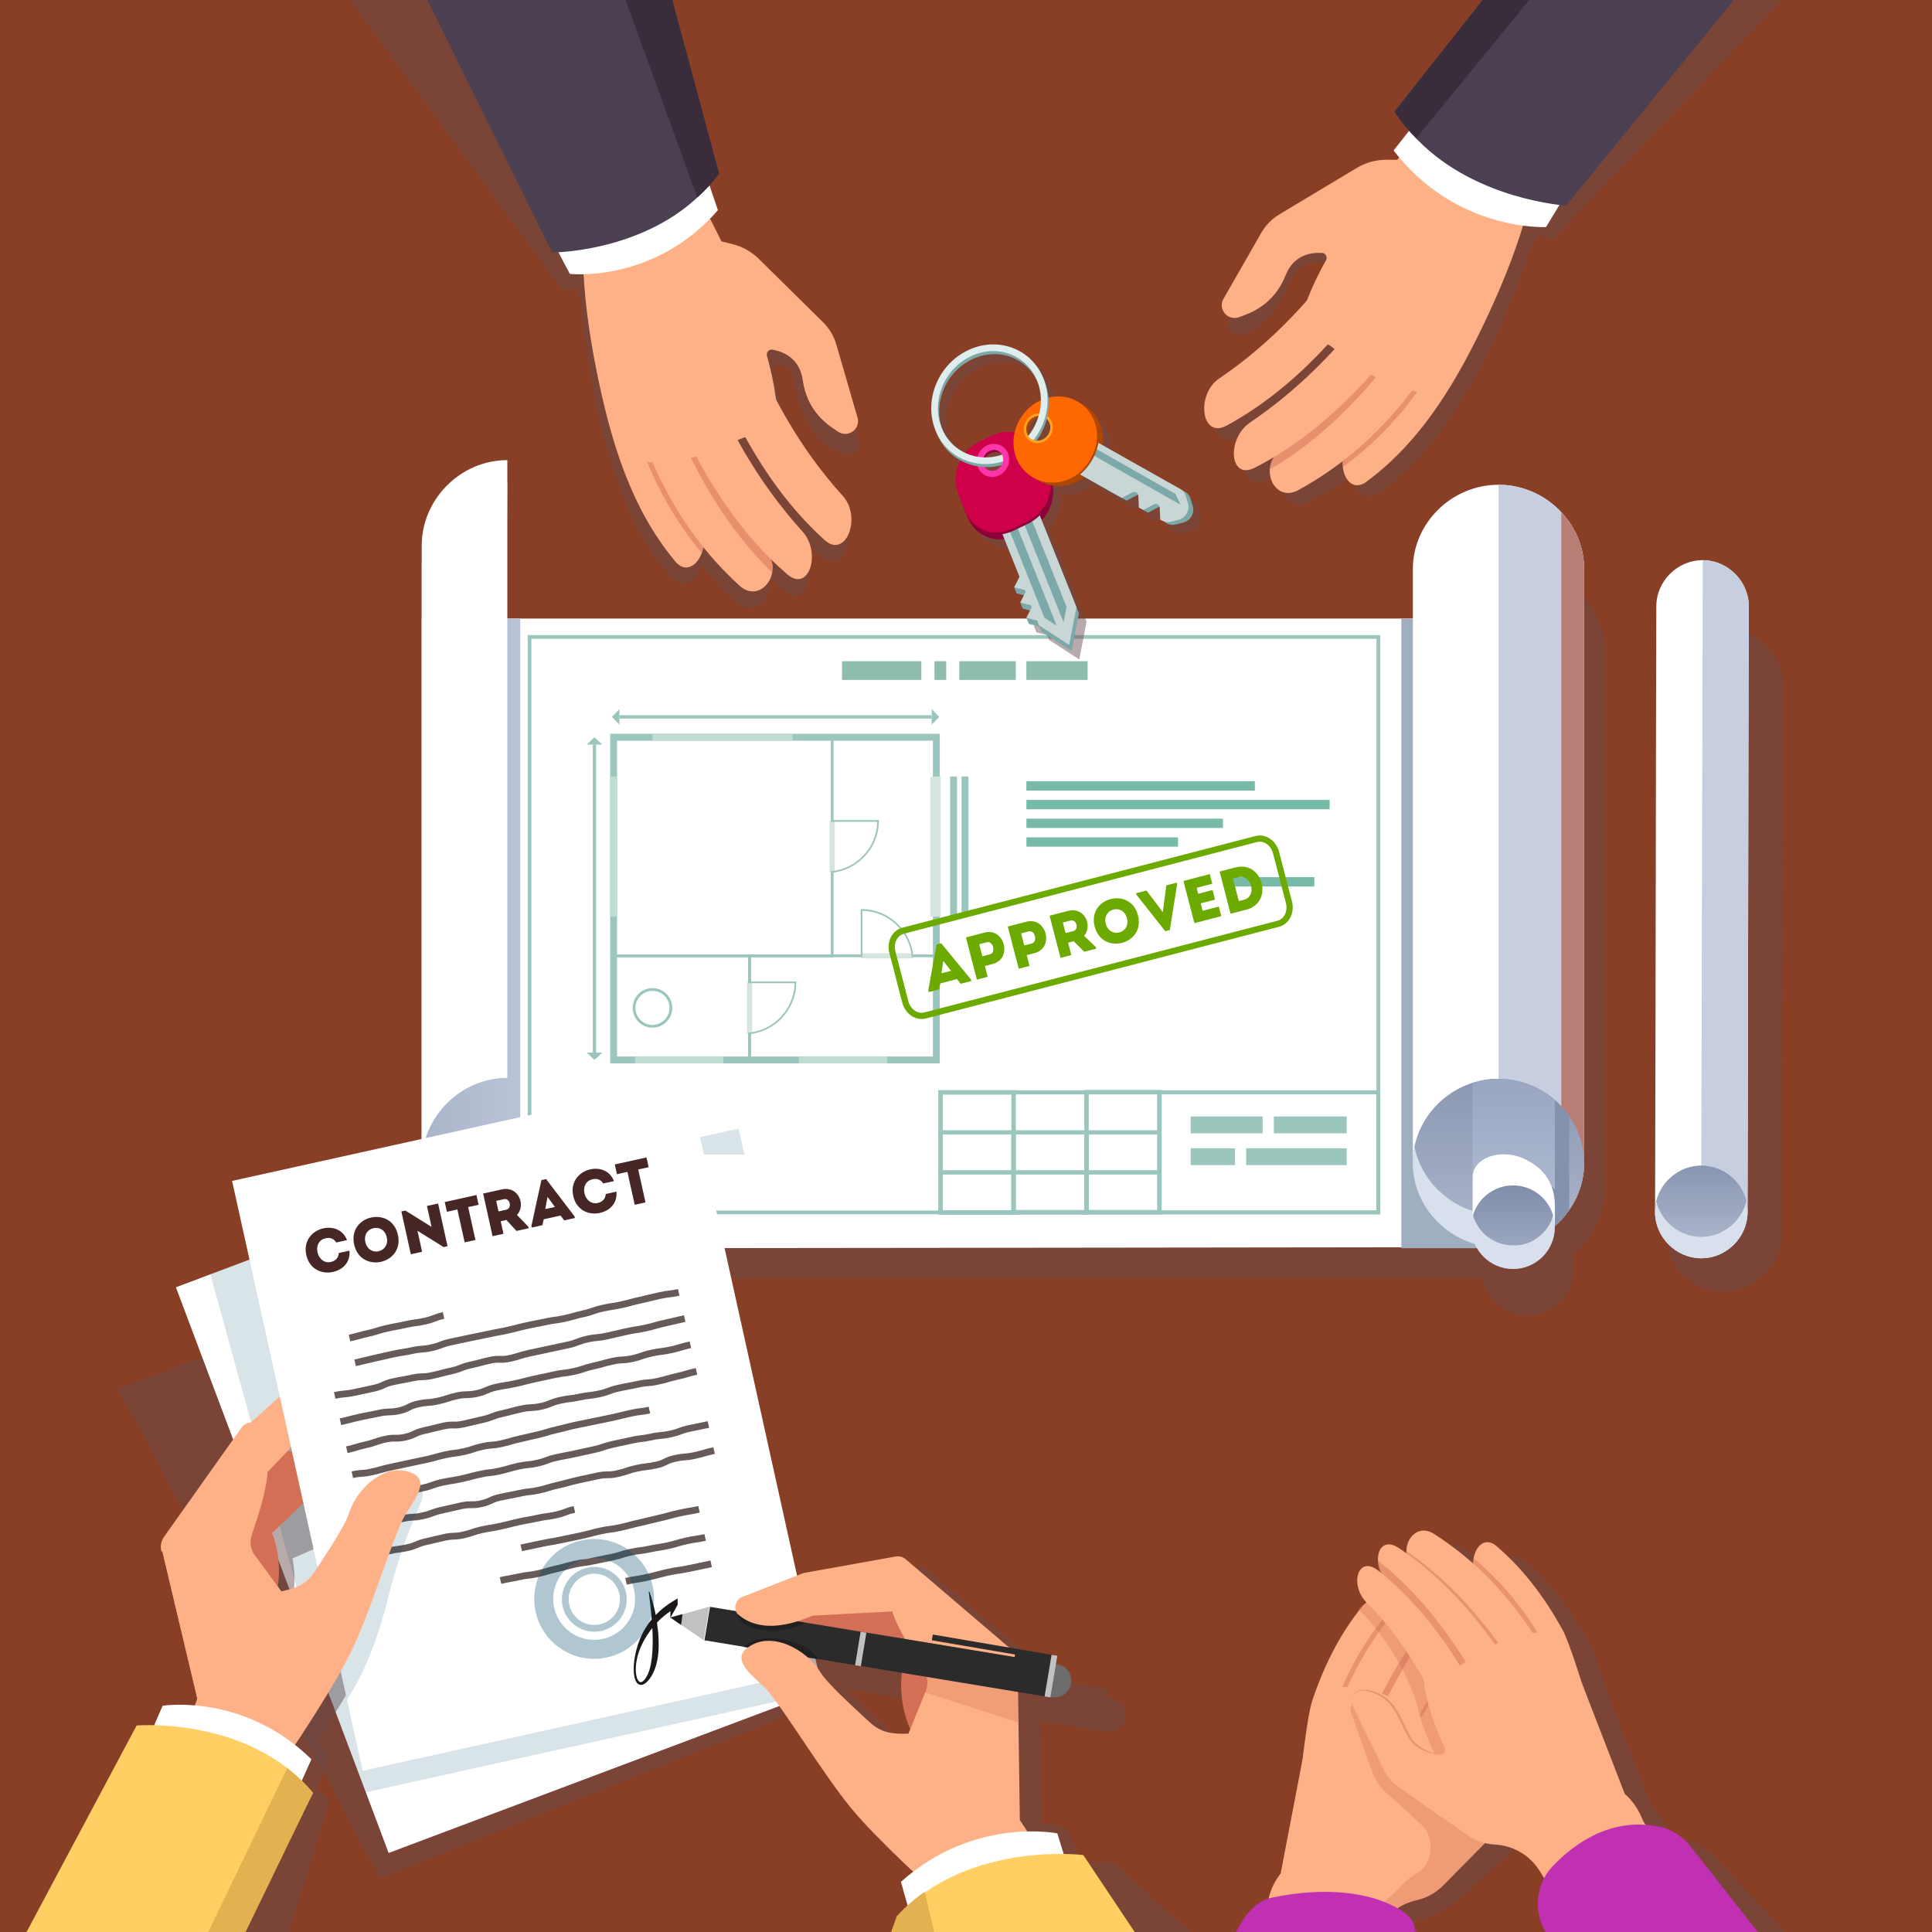 <svg xmlns="http://www.w3.org/2000/svg" xmlns:xlink="http://www.w3.org/1999/xlink" id="Layer_1" x="0px" y="0px" viewBox="0 0 900 900" style="enable-background:new 0 0 900 900;" xml:space="preserve"><rect style="fill:#893F25;" width="900" height="900"></rect><path style="opacity:0.47;fill:#684B4B;" d="M704.199,261.892L686.5,301.894H240.192c-24.16,0-43.746,19.586-43.746,43.746v206.222 c0,24.16,19.586,43.746,43.746,43.746h450.121c2.021,9.839,10.726,17.236,21.154,17.236c11.937,0,21.598-9.673,21.599-21.609v0 v-6.517c9.118-8.017,14.879-19.76,14.879-32.856V305.638C747.945,281.477,728.359,261.892,704.199,261.892z"></path><g>	<path style="fill:#FFFFFF;" d="M698.056,288.155h-501.61v253.43h0.001c0.002,21.742,18.146,39.885,39.888,39.885  c85.742,0,461.722-0.489,461.722-0.489V288.155z"></path>	<g>		<linearGradient id="SVGID_1_" gradientUnits="userSpaceOnUse" x1="49.333" y1="403.168" x2="279.334" y2="403.168">			<stop offset="0" style="stop-color:#6E7D9C"></stop>			<stop offset="0.026" style="stop-color:#717F9E"></stop>			<stop offset="0.686" style="stop-color:#AEB8CD"></stop>			<stop offset="1" style="stop-color:#C6CEE0"></stop>		</linearGradient>		<path style="fill:url(#SVGID_1_);" d="M220.782,228.06c-14.2,6.076-24.337,20.13-24.337,36.169c0,86.032,0,172.063,0,258.095   c0,6.594,0,13.189,0,19.783c0,21.458,18.145,39.364,39.889,39.364h6.023V288.155l-6.595-0.003l0.572-63.287   C230.843,224.865,225.581,226.007,220.782,228.06L220.782,228.06z"></path>	</g>	<path style="fill:#FFFFFF;" d="M236.334,214.346c-21.744,0-39.889,18.145-39.889,39.889V542  c0.005-21.741,18.147-39.881,39.889-39.881V214.346z"></path>	<g>		<rect x="652.787" y="288.344" style="fill:#9FAFBF;" width="43.557" height="293.127"></rect>	</g>	<g>		<path style="fill:#FFFFFF;" d="M658.167,265.023c0,85.683,0,171.366,0,257.049c0,6.568,0,13.135,0,19.703   c0,21.371,18.145,39.205,39.889,39.205c21.744,0,39.889-17.833,39.889-39.205c0-85.683,0-171.366,0-257.049   c0-6.568,0-13.135,0-19.703c0-21.371-18.145-39.205-39.889-39.205C676.312,225.819,658.167,243.652,658.167,265.023   L658.167,265.023z"></path>	</g>	<g>		<path style="fill:#C6CEE0;" d="M737.94,265.02v276.76c0,10.09-4.04,19.39-10.61,26.4c-3.81,4.09-8.49,7.4-13.72,9.62   c-4.8,2.04-10.06,3.18-15.55,3.18V225.82c11.47,0,21.94,4.96,29.27,12.8C733.89,245.63,737.94,254.93,737.94,265.02z"></path>		<path style="opacity:0.62;fill:#B04D32;" d="M737.94,265.02v276.76c0,10.09-4.04,19.39-10.61,26.4V238.62   C733.89,245.63,737.94,254.93,737.94,265.02z"></path>	</g>	<g>					<linearGradient id="SVGID_00000054961648333643698310000015031944027180269227_" gradientUnits="userSpaceOnUse" x1="698.055" y1="438.665" x2="698.055" y2="646.677">			<stop offset="0" style="stop-color:#6E7D9C"></stop>			<stop offset="0.026" style="stop-color:#717F9E"></stop>			<stop offset="0.686" style="stop-color:#AEB8CD"></stop>			<stop offset="1" style="stop-color:#C6CEE0"></stop>		</linearGradient>		<path style="fill:url(#SVGID_00000054961648333643698310000015031944027180269227_);" d="M737.94,541.78   c0,8.04-2.57,15.58-6.94,21.86c-5.08,7.32-12.6,12.92-21.33,15.59c-3.68,1.14-7.58,1.75-11.61,1.75   c-21.75,0-39.89-17.83-39.89-39.2c0-21.38,18.14-39.21,39.89-39.21c4.03,0,7.93,0.61,11.61,1.75c8.73,2.67,16.25,8.27,21.33,15.59   C735.37,526.19,737.94,533.73,737.94,541.78z"></path>		<path style="fill:#8492AD;" d="M731,519.91v43.73c-5.08,7.32-12.6,12.92-21.33,15.59v-74.91   C718.4,506.99,725.92,512.59,731,519.91z"></path>	</g>	<path style="fill:#D9E0ED;" d="M712.57,505.34v72.87c-4.52,1.78-9.41,2.77-14.51,2.77c-21.75,0-39.89-17.83-39.89-39.2  c0-2.55,0.26-5.06,0.76-7.48c2.83-13.99,13.44-25.49,27.07-29.84c3.82-1.23,7.87-1.89,12.06-1.89c1.67,0,3.32,0.11,4.94,0.32  c0.85,0.1,1.69,0.24,2.53,0.4C707.96,503.76,710.31,504.45,712.57,505.34z"></path>			<linearGradient id="SVGID_00000016778133529207506390000006891808546996417712_" gradientUnits="userSpaceOnUse" x1="685.75" y1="438.667" x2="685.75" y2="646.677">		<stop offset="0" style="stop-color:#6E7D9C"></stop>		<stop offset="0.026" style="stop-color:#717F9E"></stop>		<stop offset="0.686" style="stop-color:#AEB8CD"></stop>		<stop offset="1" style="stop-color:#C6CEE0"></stop>	</linearGradient>	<path style="fill:url(#SVGID_00000016778133529207506390000006891808546996417712_);" d="M712.57,505.34v57.87  c-4.52,1.78-9.41,2.77-14.51,2.77c-19.14,0-35.48-13.8-39.13-31.68c2.83-13.99,13.44-25.49,27.07-29.84  c3.82-1.23,7.87-1.89,12.06-1.89c1.67,0,3.32,0.11,4.94,0.32c0.85,0.1,1.69,0.24,2.53,0.4  C707.96,503.76,710.31,504.45,712.57,505.34z"></path>			<rect x="246.673" y="296.716" style="fill:none;stroke:#9BC6BD;stroke-width:1.742;stroke-miterlimit:10;" width="395.395" height="268.064"></rect>			<rect x="438.181" y="508.864" style="fill:none;stroke:#9BC6BD;stroke-width:1.849;stroke-miterlimit:10;" width="203.887" height="55.916"></rect>			<rect x="438.181" y="508.864" style="fill:none;stroke:#9BC6BD;stroke-width:1.849;stroke-miterlimit:10;" width="101.943" height="18.639"></rect>			<rect x="438.181" y="527.503" style="fill:none;stroke:#9BC6BD;stroke-width:1.849;stroke-miterlimit:10;" width="101.943" height="18.639"></rect>			<rect x="438.181" y="546.141" style="fill:none;stroke:#9BC6BD;stroke-width:1.849;stroke-miterlimit:10;" width="101.943" height="18.639"></rect>			<rect x="438.181" y="508.864" style="fill:none;stroke:#9BC6BD;stroke-width:2.06;stroke-miterlimit:10;" width="33.981" height="55.916"></rect>	<polyline style="fill:none;stroke:#9BC6BD;stroke-width:2.06;stroke-miterlimit:10;" points="506.143,527.422 506.143,564.672   472.162,564.672 472.162,527.422  "></polyline>			<rect x="506.143" y="508.756" style="fill:none;stroke:#9BC6BD;stroke-width:2.06;stroke-miterlimit:10;" width="33.981" height="55.917"></rect>			<line style="fill:none;stroke:#9BC6BD;stroke-width:7.84;stroke-miterlimit:10;" x1="593.409" y1="524.018" x2="627.333" y2="524.018"></line>			<line style="fill:none;stroke:#9BC6BD;stroke-width:7.84;stroke-miterlimit:10;" x1="554.667" y1="524.018" x2="588.182" y2="524.018"></line>			<line style="fill:none;stroke:#9BC6BD;stroke-width:7.84;stroke-miterlimit:10;" x1="580.511" y1="538.827" x2="627.333" y2="538.827"></line>			<line style="fill:none;stroke:#9BC6BD;stroke-width:7.84;stroke-miterlimit:10;" x1="554.667" y1="538.827" x2="575.285" y2="538.827"></line>	<g>		<g>			<path style="fill:#9BC6BD;" d="M437.792,495.374h-153.55v-153.55h153.55V495.374z M287.454,492.161H434.58V345.036H287.454    V492.161z"></path>		</g>		<g>			<g>				<path style="fill:#9BC6BD;" d="M388.322,445.904H285.205V342.787h103.117V445.904z M286.491,444.618h100.544V344.073H286.491     V444.618z"></path>			</g>		</g>		<g>			<path style="fill:#9BC6BD;" d="M349.815,494.411h-64.61v-49.793h64.61V494.411z M286.491,493.125h62.038v-47.221h-62.038V493.125    z"></path>		</g>		<g>			<path style="fill:#9BC6BD;" d="M436.829,494.411h-88.3v-49.793h88.3V494.411z M349.815,493.125h85.728v-47.221h-85.728V493.125z"></path>		</g>		<g>			<rect x="288.539" y="333.171" style="fill:#9BC6BD;" width="145.488" height="1.569"></rect>		</g>		<g>			<polygon style="fill:#9BC6BD;" points="288.539,337.615 285.045,333.955 288.539,330.296    "></polygon>		</g>		<g>			<polygon style="fill:#9BC6BD;" points="434.027,330.296 437.521,333.955 434.027,337.615    "></polygon>		</g>		<g>			<rect x="276.144" y="346.875" style="fill:#9BC6BD;" width="1.558" height="143.448"></rect>		</g>		<g>			<polygon style="fill:#9BC6BD;" points="273.263,346.875 276.923,343.43 280.582,346.875    "></polygon>		</g>		<g>			<polygon style="fill:#9BC6BD;" points="280.582,490.323 276.923,493.768 273.263,490.323    "></polygon>		</g>		<g>			<rect x="303.948" y="341.824" style="fill:#C0DDD3;" width="65.214" height="3.212"></rect>		</g>		<g>			<rect x="284.242" y="361.738" style="fill:#C0DDD3;" width="3.212" height="65.214"></rect>		</g>		<g>			<rect x="295.803" y="492.161" style="fill:#C0DDD3;" width="41.122" height="3.212"></rect>		</g>		<g>			<rect x="372.118" y="492.161" style="fill:#C0DDD3;" width="41.123" height="3.212"></rect>		</g>		<g>			<path style="fill:#9BC6BD;" d="M303.948,478.728c-5.081,0-9.214-4.133-9.214-9.214c0-5.081,4.133-9.214,9.214-9.214    c5.081,0,9.214,4.133,9.214,9.214C313.162,474.595,309.029,478.728,303.948,478.728z M303.948,461.586    c-4.371,0-7.928,3.557-7.928,7.928c0,4.371,3.557,7.928,7.928,7.928c4.371,0,7.928-3.557,7.928-7.928    C311.876,465.143,308.319,461.586,303.948,461.586z"></path>		</g>		<g>			<rect x="347.968" y="457.589" style="fill:#D6E5DE;" width="2.409" height="23.85"></rect>		</g>		<g>			<rect x="401.315" y="444.056" style="fill:#D6E5DE;" width="23.85" height="2.409"></rect>		</g>		<g>			<rect x="386.474" y="382.421" style="fill:#D6E5DE;" width="2.409" height="23.85"></rect>		</g>		<g>			<rect x="433.364" y="361.738" style="fill:#D6E5DE;" width="4.818" height="65.214"></rect>		</g>		<g>			<rect x="442.61" y="361.738" style="fill:#9BC6BD;" width="3.212" height="65.214"></rect>		</g>		<g>			<rect x="447.911" y="361.738" style="fill:#9BC6BD;" width="3.212" height="65.214"></rect>		</g>		<g>			<g>				<path style="fill:#9BC6BD;" d="M386.988,406.601V405.8c11.998-0.918,21.425-10.972,21.631-22.978h-21.6v-0.803h22.407v0.401     C409.426,395.019,399.536,405.641,386.988,406.601z"></path>			</g>		</g>		<g>			<g>				<path style="fill:#9BC6BD;" d="M425.531,445.927h-0.801c-0.918-11.998-10.972-21.425-22.978-21.631v21.6h-0.803v-22.407h0.401     C413.949,423.489,424.571,433.379,425.531,445.927z"></path>			</g>		</g>		<g>			<g>				<path style="fill:#9BC6BD;" d="M348.507,481.805v-0.801c11.998-0.918,21.425-10.972,21.631-22.978h-21.6v-0.803h22.407v0.401     C370.945,470.224,361.054,480.845,348.507,481.805z"></path>			</g>		</g>	</g>			<line style="fill:none;stroke:#8EBCAF;stroke-width:8.711;stroke-miterlimit:10;" x1="478.134" y1="312.376" x2="506.646" y2="312.376"></line>			<line style="fill:none;stroke:#8EBCAF;stroke-width:8.711;stroke-miterlimit:10;" x1="446.884" y1="312.376" x2="473.199" y2="312.376"></line>			<line style="fill:none;stroke:#8EBCAF;stroke-width:8.711;stroke-miterlimit:10;" x1="435.3" y1="312.376" x2="440.786" y2="312.376"></line>			<line style="fill:none;stroke:#8EBCAF;stroke-width:8.711;stroke-miterlimit:10;" x1="392.238" y1="312.376" x2="429.202" y2="312.376"></line>			<line style="fill:none;stroke:#78BAA8;stroke-width:4.356;stroke-miterlimit:10;" x1="478.134" y1="366.109" x2="584.555" y2="366.109"></line>			<line style="fill:none;stroke:#78BAA8;stroke-width:4.356;stroke-miterlimit:10;" x1="478.134" y1="374.821" x2="619.4" y2="374.821"></line>			<line style="fill:none;stroke:#78BAA8;stroke-width:4.356;stroke-miterlimit:10;" x1="478.134" y1="383.532" x2="569.685" y2="383.532"></line>			<line style="fill:none;stroke:#78BAA8;stroke-width:4.356;stroke-miterlimit:10;" x1="478.134" y1="392.244" x2="548.767" y2="392.244"></line>			<line style="fill:none;stroke:#78BAA8;stroke-width:4.356;stroke-miterlimit:10;" x1="572.96" y1="410.788" x2="612.26" y2="410.788"></line>	<g>		<path style="opacity:0.47;fill:#684B4B;" d="M803.794,292.577c-14.718-0.057-27.047,12.176-27.103,26.894   c-0.226,59.009-0.449,182.68-0.675,241.688c-0.018,4.523-0.035,9.046-0.052,13.569c-0.057,14.718,12.178,27.048,26.897,27.105   c14.718,0.058,27.047-12.176,27.104-26.894c0.226-59.009,0.449-182.679,0.675-241.688c0.017-4.523,0.035-9.046,0.052-13.569   C830.747,304.964,818.513,292.635,803.794,292.577z"></path>	</g></g><path style="opacity:0.15;fill:#004A6B;" d="M344.091,525.75l-54.923,12.14c16.765-0.013,36.401-0.031,57.595-0.052L344.091,525.75z "></path><g>	<path style="opacity:0.47;fill:#684B4B;" d="M579.807,155.834c5.51-1.91,15.109-9.686,20.632-23.535  c3.994-10.017,12.487-10.621,16.942-10.423c1.694,0.075,2.716,1.915,1.89,3.396c-3.455,6.198-6.535,12.54-8.873,18.738  c-12.508,14.179-22.609,27.953-37.376,37.934c-11.065,7.479-8.372,28.339,3.372,21.989c17.879-9.669,33.46-22.912,47.257-37.889  c1.031,0.686,2.071,1.419,3.124,2.189c-11.966,13.029-24.886,24.398-39.397,34.24c-11.053,7.497-9.703,27.15,2.181,21.065  c3.05-1.562,6.036-3.227,8.962-4.986c-0.497,0.74-0.897,1.513-1.198,2.311c-0.027,0.071-0.049,0.142-0.075,0.213  c-0.101,0.284-0.2,0.568-0.278,0.856c-0.095,0.344-0.172,0.69-0.235,1.038c-0.013,0.077-0.022,0.154-0.034,0.23  c-0.061,0.376-0.102,0.752-0.126,1.129c0,0.007-0.002,0.014-0.002,0.022l0.001-0.001c-0.44,7.075,5.411,13.911,13.276,9.611  c7.439-4.067,14.206-8.53,20.431-13.301c-0.016,0.958,0.076,1.841,0.322,2.588c0.674,6.266,4.871,10.716,10.978,6.825  c42.17-26.869,67.251-101.853,71.207-113.834l0.026-0.054c0,0,1.605-2.748,3.833-6.565c4.113,1.435,6.649,2.053,6.649,2.053L830,0  H717.005c0,0-60.085,64.749-57.598,68.64c-0.566,1.22-1.13,2.44-1.716,3.652l-5.266,6.188l-5.071,0.006  c-4.85,0.005-9.609,1.325-13.769,3.82l-35.96,21.566c-3.556,2.133-6.505,5.142-8.565,8.74l-16.764,35.294  C570.348,152.68,574.935,157.523,579.807,155.834z"></path>	<g>		<path style="fill:#FEB187;" d="M694.305,90.259c-4.173,15.732-10.218,31.116-16.859,45.943   c-12.284,27.428-22.737,48.388-47.389,69.246c-9.23,7.81-3.248,26.154,6.477,18.975c26.375-19.469,42.979-48.189,57.149-78.735   c7.265-15.661,13.721-32.072,18.155-48.789c1.31-4.938-0.311-10.136-5.447-12.087C701.99,83.14,695.615,85.319,694.305,90.259   L694.305,90.259z"></path>	</g>	<path style="opacity:0.5;fill:#D36F54;" d="M632.635,199.296c-4.596,3.889-8.631,13.616-7.076,18.308  c30.195-22.324,44.073-48.204,58.484-74.714c9.107-16.753,17.626-34.263,23.818-52.335c1.011-2.95,1.036-6.055-0.067-8.675  c-0.497-0.303-1.034-0.574-1.622-0.798c-4.402-1.672-10.777,0.507-12.087,5.447c-4.173,15.732-10.218,31.116-16.859,45.943  C664.943,159.9,657.287,178.438,632.635,199.296z"></path>	<g>		<path style="fill:#FEB187;" d="M688.358,86.396c-6.491,16.765-14.997,32.92-24.087,48.392   c-16.817,28.621-38.236,56.892-67.076,74.631c-11.376,6.997-4.106,25.297,7.609,18.892c37.418-20.458,58.081-50.814,76.142-81.136   c9.758-16.383,18.958-33.544,25.856-51.359c2.038-5.263,0.889-11.166-4.512-13.931C697.659,79.514,690.396,81.133,688.358,86.396   L688.358,86.396z"></path>	</g>	<path style="opacity:0.5;fill:#D36F54;" d="M597.198,209.349c-3.763,2.315-5.476,5.866-5.672,9.351  c30.524-17.774,54.018-46.029,73.305-75.117c10.538-15.892,20.342-32.723,27.978-50.234c1.666-3.819,1.603-8.055-0.664-11.215  c-1.681,0.935-3.063,2.331-3.784,4.193c-6.491,16.765-14.997,32.92-24.087,48.392C647.458,163.34,626.038,191.61,597.198,209.349z"></path>	<g>		<path style="fill:#FEB187;" d="M667.889,64.332c-7.415,16.377-25.945,30.361-35.883,45.302   c-18.384,27.641-39.608,50.153-64.029,66.659c-11.065,7.479-8.372,28.339,3.372,21.989c31.871-17.235,56.443-45.829,76.617-75.352   c10.758-15.744,20.796-32.437,28.675-49.84c2.328-5.141,10.649-9.426,5.41-12.487C677.559,57.979,670.217,59.19,667.889,64.332   L667.889,64.332z"></path>	</g>	<path style="fill:#FEB187;" d="M674.942,84.264c-7.781,16.206-17.522,31.648-27.794,46.363  c-19.001,27.22-39.492,49.021-64.816,66.197c-11.053,7.497-9.703,27.15,2.181,21.065c32.251-16.514,57.46-44.549,78.292-73.61  c11.109-15.498,21.52-31.961,29.788-49.183c2.443-5.088,1.759-11.063-3.41-14.241C684.752,78.129,677.385,79.176,674.942,84.264  L674.942,84.264z"></path>	<path style="fill:#FEB187;" d="M577.091,147.778c5.51-1.91,16.267-5.695,21.79-19.545c3.995-10.017,12.487-10.621,16.942-10.423  c1.694,0.075,2.716,1.915,1.891,3.396c-6.398,11.477-11.534,23.454-12.988,34.075c18.584,0.238,28.151,27.728,67.811,28.28  l37.157-79.113l15.445-23.659l-49.27-35.751l-25.001,29.376l-5.071,0.006c-4.85,0.005-9.609,1.325-13.768,3.82l-35.96,21.565  c-3.556,2.133-6.505,5.142-8.565,8.74l-17.923,31.303C567.632,144.624,572.219,149.467,577.091,147.778z"></path>	<path style="fill:#FFFFFF;" d="M742.178,69.591l-21.986,36.175c0,0-41.662,2.315-71.016-35.659L704.469,0L742.178,69.591z"></path>	<path style="fill:#4B4051;" d="M808.13,0h-0.42l-78.18,95.76c0,0-41.45-2.47-68.9-30.34c-0.32-0.31-0.63-0.64-0.93-0.96  c-3.6-3.76-6.93-7.97-9.87-12.69c-0.04-0.04-0.06-0.09-0.09-0.13L690.66,0h1.97h-1.96H808.13z"></path>	<path style="fill:#392D3B;" d="M712.36,0L659.7,64.46c-3.87-3.97-6.91-7.39-10.06-12.45l0.19-0.24L690.66,0H712.36z"></path>	<path style="opacity:0.47;fill:#684B4B;" d="M384.725,207.119c-4.799-3.314-12.397-12.977-14.496-27.739  c-1.518-10.676-3.508-8.371-7.884-9.23c-1.664-0.326-3.091,1.22-2.638,2.854c1.895,6.838,3.391,13.728,4.201,20.302  c8.809,16.729,15.375,32.498,27.37,45.681c8.987,9.878,1.449,29.515-8.465,20.572c-15.093-13.614-27.109-30.16-36.982-47.969  c-1.164,0.423-2.347,0.89-3.552,1.39c8.554,15.484,18.426,29.581,30.205,42.569c8.972,9.893,3.023,28.673-7.09,19.956  c-2.595-2.237-5.104-4.56-7.533-6.96c0.309,0.836,0.515,1.682,0.619,2.528c0.01,0.075,0.014,0.15,0.023,0.225  c0.031,0.3,0.061,0.599,0.068,0.898c0.011,0.357,0.005,0.711-0.016,1.064c-0.005,0.078-0.015,0.154-0.021,0.232  c-0.03,0.38-0.079,0.755-0.144,1.126c-0.001,0.007-0.001,0.014-0.003,0.022l-0.001-0.001c-1.242,6.979-8.541,12.242-15.169,6.207  c-6.269-5.707-11.792-11.641-16.716-17.747c-0.21,0.935-0.508,1.772-0.924,2.439c-2.134,5.93-7.262,9.264-12.278,4.042  c-34.639-36.06-41.319-114.846-42.336-127.421l-0.013-0.059c0,0-0.911-3.049-2.176-7.284c-4.336,0.424-6.945,0.427-6.945,0.427  L163.043,0H299c0,0,32.538,104.138,29.204,107.332c0.262,1.319,6.385,3.808,6.669,5.124l3.658,7.256l4.926,1.202  c4.712,1.15,9.024,3.555,12.478,6.961l29.856,29.442c2.952,2.911,5.108,6.532,6.261,10.515l7.963,38.253  C400.782,211.183,396.634,215.342,384.725,207.119z"></path>	<g>		<path style="fill:#FEB187;" d="M290.156,117.604c0.343,16.272,2.588,32.648,5.542,48.624   c5.465,29.553,10.677,52.387,29.711,78.473c7.127,9.767-3.015,26.182-10.771,16.911c-21.036-25.143-30.395-56.97-36.957-89.997   c-3.365-16.933-5.766-34.404-6.13-51.695c-0.108-5.108,2.694-9.777,8.145-10.461C284.369,108.873,290.049,112.495,290.156,117.604   L290.156,117.604z"></path>	</g>	<path style="opacity:0.5;fill:#D36F54;" d="M324.358,238.114c3.549,4.863,5.174,15.268,2.556,19.461  c-24.075-28.818-31.455-57.242-39.204-86.404c-4.897-18.429-9.043-37.454-10.797-56.477c-0.286-3.105,0.422-6.129,2.112-8.415  c0.555-0.178,1.14-0.314,1.764-0.392c4.673-0.586,10.353,3.036,10.461,8.145c0.343,16.272,2.588,32.648,5.542,48.624  C302.258,192.207,305.323,212.028,324.358,238.114z"></path>	<g>		<path style="fill:#FEB187;" d="M296.847,115.254c2.352,17.823,6.805,35.529,11.989,52.709   c9.589,31.781,23.733,64.307,47.572,88.35c9.404,9.484-1.979,25.551-11.852,16.563c-31.534-28.709-44.451-63.084-54.847-96.811   c-5.617-18.223-10.507-37.07-13.007-56.01c-0.738-5.595,1.77-11.061,7.672-12.473   C289.433,106.371,296.108,109.658,296.847,115.254L296.847,115.254z"></path>	</g>	<path style="opacity:0.5;fill:#D36F54;" d="M356.421,256.244c3.111,3.137,3.937,6.993,3.306,10.426  c-25.469-24.475-41.632-57.475-53.511-90.292c-6.49-17.93-12.047-36.599-15.335-55.418c-0.717-4.104,0.343-8.206,3.292-10.742  c1.413,1.305,2.426,2.987,2.688,4.967c2.352,17.823,6.806,35.529,11.989,52.709C318.437,199.675,332.581,232.202,356.421,256.244z"></path>	<g>		<path style="fill:#FEB187;" d="M321.944,98.642c3.341,17.664,18.049,35.626,24.181,52.49   c11.343,31.198,26.656,58.083,46.493,79.885c8.988,9.878,1.449,29.515-8.465,20.572c-26.905-24.269-44.036-57.854-56.673-91.303   c-6.739-17.838-12.555-36.428-16.105-55.199c-1.049-5.545-8.124-11.672-2.311-13.411   C314.047,90.187,320.895,93.096,321.944,98.642L321.944,98.642z"></path>	</g>	<path style="fill:#FEB187;" d="M310.388,116.347c3.737,17.585,9.56,34.889,16.069,51.611c12.042,30.935,26.81,56.955,47.366,79.621  c8.972,9.893,3.023,28.673-7.089,19.956c-27.444-23.658-45.326-56.849-58.712-90.005c-7.139-17.682-13.371-36.136-17.342-54.823  c-1.173-5.52,0.901-11.165,6.674-13.034C302.302,108.071,309.214,110.826,310.388,116.347L310.388,116.347z"></path>	<path style="fill:#FEB187;" d="M390.489,201.156c-4.904-3.156-14.464-9.373-16.563-24.134  c-1.518-10.677-9.629-13.268-14.005-14.126c-1.664-0.326-3.091,1.22-2.638,2.854c3.509,12.663,5.674,25.513,4.581,36.178  c-18.116-4.154-33.899,20.302-72.569,11.481l-17.44-85.646l-9.427-26.635l56.315-23.116l17.364,34.445l4.926,1.202  c4.712,1.15,9.025,3.555,12.478,6.961l29.856,29.441c2.952,2.911,5.108,6.532,6.261,10.515l10.031,34.648  C400.425,200.323,394.825,203.947,390.489,201.156z"></path>	<path style="fill:#FFFFFF;" d="M246.742,92.237l18.713,35.35c0,0,39.165,4.515,68.975-29.66L303.883,7.642L246.742,92.237z"></path>	<path style="fill:#4B4051;" d="M334.926,80.474L308.231,0H199.082l58.124,117.627C257.206,117.627,308.627,117.611,334.926,80.474z  "></path>	<path style="fill:#392D3B;" d="M291.416,0l33.399,92.015c3.88-3.53,6.938-6.585,10.194-11.182L313.213,0H291.416z"></path></g><g>	<path style="opacity:0.47;fill:#684B4B;" d="M559.202,239.74l-1.071-3.609c-0.39-1.314-1.245-2.4-2.404-3.053l-38.447-21.68  c0.942-7.614-2.343-15.14-9.043-18.917c-0.477-0.269-0.967-0.5-1.458-0.721c-0.443-0.306-0.893-0.604-1.37-0.874  c-4.168-2.35-8.927-2.826-13.414-1.739c-0.244-2.573-0.837-5.11-1.808-7.537c-0.08-0.2-0.182-0.384-0.266-0.581  c-0.102-0.281-0.191-0.564-0.303-0.842c-2.634-6.585-7.658-11.597-14.145-14.111c-6.773-2.625-14.29-2.241-21.163,1.087  c-13.796,6.677-20.528,23.337-15.009,37.137c0.111,0.278,0.241,0.541,0.361,0.813c0.075,0.202,0.127,0.409,0.208,0.609  c2.237,5.592,6.193,9.923,11.048,12.629c-2.505,4.808-3.043,10.548-0.984,15.696l2.015,5.037l2.33,5.826  c2.867,7.169,9.905,11.02,17.214,10.16l7.002,17.506l-2.506,4.918l1.138,2.844l3.429,0.887l-1.723,3.38l1.138,2.844l3.429,0.887  l-1.723,3.38l1.138,2.844l4.989,1.29l0.896,2.239l14.068,9.129l3.387-17.577l-1.138-2.844l0,0l-16.194-40.488  c4.048-4.355,6.013-10.39,5.135-16.177c5.137,0.734,10.494-0.736,14.83-4.028l5.913,3.334l11.446,6.454l0,0l2.239,1.262  l4.837-2.567c0.176-0.093,0.354-0.155,0.532-0.196c0.055,0.172,0.092,0.355,0.1,0.552l0.224,5.421l2.013,1.135l0.216-0.114  l0.01,0.242l2.013,1.135l4.837-2.567c0.176-0.093,0.354-0.155,0.532-0.196c0.055,0.172,0.092,0.355,0.1,0.552l0.224,5.42  l0.973,0.549c0.394,0.223,0.82,0.368,1.256,0.479l0.01,0.235l0.974,0.549c1.158,0.653,2.54,0.828,3.883,0.492l3.69-0.924  C558.101,246.524,560.159,242.961,559.202,239.74z M456.234,171.384c6.089-2.947,12.725-3.297,18.686-0.986  c5.476,2.123,9.743,6.302,12.112,11.783c0.945,2.643,1.412,5.403,1.42,8.18c-3.955,1.775-7.478,4.824-9.869,8.964  c-1.113,1.927-1.888,3.945-2.363,5.982c-3.436-0.593-7.148-0.134-10.679,1.575l-5.724,2.77c-2.625,1.27-4.845,3.097-6.61,5.254  c-4.633-2.176-8.458-5.974-10.687-11.038C438.087,191.69,444.109,177.253,456.234,171.384z M492.577,201.279  c0.075,0.245,0.155,0.487,0.197,0.747c0.246,1.513-0.105,3.079-0.988,4.409l0.049,0.032v0.001l-0.049-0.032  c-0.882,1.33-2.189,2.262-3.678,2.624c-0.557,0.135-1.11,0.158-1.654,0.124c2.214-3.095,3.795-6.509,4.714-10.045  C491.791,199.731,492.28,200.458,492.577,201.279z M482.749,206.768c-0.536-1.421-0.449-3.252,0.722-5.278  c1.048-1.814,2.401-2.813,3.757-3.198C486.273,201.289,484.766,204.161,482.749,206.768z M462.396,221.506  c0.289,0.01,0.575,0.032,0.865,0.032c2.257,0,4.556-0.312,6.85-0.922c-0.528,0.913-1.309,1.695-2.311,2.18  c-1.195,0.578-2.49,0.65-3.644,0.202c-0.236-0.091-0.455-0.211-0.667-0.341C463.063,222.344,462.702,221.949,462.396,221.506z   M470.162,215.498c0.045,0.074,0.079,0.156,0.121,0.232c-2.544,0.858-5.104,1.257-7.605,1.259c0.521-0.731,1.277-1.398,2.33-1.908  C467.226,214.007,469.049,214.416,470.162,215.498z"></path>	<path style="fill:#8E003A;" d="M463.199,205.991l-5.724,2.77c-9.087,4.399-13.512,15.321-9.882,24.395l3.131,7.829  c3.629,9.074,13.939,12.865,23.026,8.466l5.724-2.771c9.087-4.399,13.512-15.321,9.882-24.395l-3.131-7.828  C482.596,205.383,472.287,201.592,463.199,205.991z M464.581,218.979c-5.97,2.889-9.098-4.932-3.128-7.822  C467.422,208.268,470.551,216.089,464.581,218.979z"></path>	<polygon style="fill:#7DA8AA;" points="460.608,232.818 476.078,271.496 472.435,273.569 473.572,276.413 478.561,277.703   478.922,278.606 475.279,280.68 476.416,283.524 481.405,284.814 481.767,285.717 478.123,287.79 479.26,290.635 484.249,291.924   485.145,294.164 499.213,303.292 502.599,285.715 478.062,224.369  "></polygon>	<polygon style="fill:#C8D6D6;" points="459.47,229.973 474.941,268.651 472.435,273.569 477.423,274.859 477.785,275.762   475.279,280.68 480.267,281.969 480.629,282.873 478.123,287.79 483.112,289.08 484.007,291.319 498.075,300.448 501.462,282.871   476.925,221.525  "></polygon>	<polygon style="fill:#7DA8AA;" points="495.471,289.967 496.853,282.797 473.733,224.994 470.173,226.717  "></polygon>	<polygon style="fill:#7DA8AA;" points="492.267,291.518 486.528,287.794 463.408,229.992 466.969,228.268  "></polygon>	<path style="fill:#CE004A;" d="M461.986,202.957l-5.724,2.77c-9.087,4.398-13.512,15.321-9.882,24.395l3.131,7.828  c3.629,9.074,13.939,12.865,23.026,8.467l5.724-2.77c9.087-4.398,13.512-15.321,9.882-24.395l-3.131-7.828  C481.382,202.348,471.073,198.558,461.986,202.957z M464.581,218.979c-5.97,2.889-9.667-6.354-3.697-9.244  C466.853,206.845,470.551,216.089,464.581,218.979z"></path>	<path style="fill:none;stroke:#FF36A9;stroke-width:2.816;stroke-miterlimit:10;" d="M464.858,220.138  c-3.133,1.517-6.688,0.21-7.939-2.919c-1.251-3.129,0.274-6.894,3.407-8.411"></path>	<path style="fill:#AD4600;" d="M484.149,224.108c9.145,5.157,21.156,1.379,26.826-8.439c5.67-9.817,2.853-21.956-6.292-27.113  c-9.145-5.157-21.155-1.379-26.826,8.438C472.186,206.812,475.003,218.951,484.149,224.108z M479.915,197.566  c4.014-6.949,12.508-2.16,8.494,4.79C484.396,209.305,475.901,204.515,479.915,197.566z"></path>	<path style="fill:#7DA8AA;" d="M542.483,237.888c-0.06-1.476-1.554-2.318-2.871-1.619l-4.837,2.567l-2.013-1.135l-0.223-5.421  c-0.061-1.476-1.554-2.318-2.871-1.619l-4.837,2.567l-31.338-17.671c-2.616-1.475-3.422-4.948-1.8-7.756l2.618-4.533  c1.622-2.808,5.058-3.889,7.674-2.414l50.188,28.3c1.158,0.653,2.013,1.739,2.404,3.053l1.071,3.609  c0.956,3.222-1.101,6.784-4.395,7.609l-3.69,0.924c-1.343,0.336-2.725,0.161-3.883-0.492l-0.974-0.549L542.483,237.888z"></path>	<path style="fill:#C8D6D6;" d="M540.244,236.625c-0.061-1.476-1.554-2.318-2.871-1.619l-4.837,2.567l-2.013-1.135l-0.224-5.421  c-0.061-1.476-1.554-2.318-2.871-1.619l-4.837,2.567l-31.338-17.671c-2.616-1.475-3.422-4.948-1.8-7.756l2.618-4.533  c1.622-2.808,5.058-3.889,7.674-2.414l50.188,28.3c1.158,0.653,2.013,1.739,2.404,3.053l1.071,3.609  c0.956,3.222-1.101,6.784-4.395,7.609l-3.69,0.924c-1.343,0.336-2.725,0.161-3.883-0.492l-0.974-0.549L540.244,236.625z"></path>	<polygon style="fill:#7DA8AA;" points="549.97,235.173 547.608,230.111 497.571,201.698 495.945,204.493  "></polygon>	<path style="fill:#FF6700;" d="M481.32,222.513c9.145,5.157,21.155,1.379,26.826-8.438c5.67-9.817,2.853-21.956-6.292-27.113  c-9.145-5.157-21.156-1.379-26.826,8.439C469.358,205.217,472.175,217.356,481.32,222.513z M478.371,196.695  c4.014-6.949,14.052-1.289,10.038,5.66C484.396,209.305,474.357,203.644,478.371,196.695z"></path>	<g>		<path style="fill:#AD4600;" d="M501.715,222.163l-0.503-0.697c2.674-1.927,4.999-4.525,6.725-7.514   c1.847-3.198,2.946-6.722,3.18-10.192l0.858,0.058c-0.243,3.6-1.381,7.253-3.293,10.564   C506.895,217.475,504.486,220.165,501.715,222.163z"></path>	</g>	<path style="fill:none;stroke:#FFA41F;stroke-width:1.151;stroke-miterlimit:10;" d="M488.711,202.83  c1.991-3.002,1.353-6.928-1.425-8.771c-2.778-1.842-6.643-0.903-8.634,2.099"></path>	<path style="fill:none;stroke:#7DA8AA;stroke-width:3.11;stroke-miterlimit:10;" d="M467.588,214.781  c-12.186,4.001-25.04-1.59-29.828-13.561c-5.231-13.079,1.146-28.82,14.243-35.16c13.097-6.34,27.955-0.876,33.186,12.202  c3.644,9.109,1.656,19.511-4.312,27.127"></path>	<path style="fill:none;stroke:#DFEDED;stroke-width:3.11;stroke-miterlimit:10;" d="M467.503,213.195  c-12.328,4.312-25.461-1.267-30.313-13.397c-5.231-13.079,1.146-28.82,14.243-35.16c13.097-6.34,27.955-0.876,33.186,12.202  c3.733,9.335,1.554,20.025-4.761,27.686"></path>	<path style="fill:none;stroke:#FF36A9;stroke-width:2.816;stroke-miterlimit:10;" d="M460.326,208.808  c3.133-1.516,6.687-0.21,7.939,2.919c1.251,3.129-0.274,6.894-3.407,8.411"></path>	<g>		<path style="fill:#8E003A;" d="M463.473,249.166c-0.442,0-0.882-0.016-1.32-0.047l0.081-1.141c3.291,0.237,6.749-0.477,10.02-2.06   l5.723-2.77c3.527-1.707,6.499-4.253,8.597-7.363l0.949,0.64c-2.211,3.277-5.34,5.958-9.048,7.753l-5.724,2.77   C469.736,248.408,466.554,249.166,463.473,249.166z"></path>	</g>	<path style="fill:none;stroke:#FFA41F;stroke-width:1.151;stroke-miterlimit:10;" d="M478.652,196.158  c-1.991,3.002-1.353,6.928,1.425,8.771s6.643,0.903,8.634-2.099"></path></g><g>	<polygon style="opacity:0.47;fill:#684B4B;" points="386.393,791.445 177,875 55,647 240,576  "></polygon>			<rect x="124.616" y="552.348" transform="matrix(0.936 -0.352 0.352 0.936 -229.121 126.533)" style="fill:#FFFFFF;" width="217.317" height="281.531"></rect>	<path style="opacity:0.47;fill:#684B4B;" d="M68.065,807.477l-2.973,7.516L72.855,900h61.811l18.774-60.483  c-0.018-0.021-0.035-0.04-0.053-0.061l0.107-0.313c-1.795-2.147-3.673-4.148-5.615-6.017l5.179-15.946  c-1.922-1.881-3.866-3.622-5.823-5.24c6.239-9.512,17.928-27.85,23.894-40.527c8.379-17.801,18.598-56.74,23.557-60.529  c4.959-3.788,11.871-16.185,1.441-23.217c-1.855-1.25-3.681-1.839-5.457-1.911l-0.008-0.018c1.083-2.045,1.693-3.898,2.028-5.206  c2.969-1.762,5.029-3.943,6.449-6.096c1.636-2.48-0.859-6.866-3.829-6.946l-29.323-3.704l-41.922,2.932  c-1.712,0.089-3.289,0.957-4.281,2.355l-36.159,50.97c-1.386,1.954-1.818,4.428-1.177,6.737l1.284,5.411l3.579,15.08l10.62,44.75  c-8.625-0.659-19.716,15.606-19.716,15.606C72.18,807.361,68.065,807.477,68.065,807.477z M158.372,699.695l-8.98,3.91l4.549-4.318  C155.486,699.481,156.947,699.603,158.372,699.695z M167.95,712.163c-3.365,6.606-9.972,17.119-14.32,23.8  c-3.979,6.114-8.563,7.866-15.686,9.443l-0.111,0.024l-1.271-1.73c1.138-7.115,0.577-13.264-0.311-17.736L167.95,712.163z"></path>	<polygon style="opacity:0.15;fill:#004A6B;" points="97.982,593.615 148.134,775.61 170.438,834.895 373.863,789.93   356.987,713.583 285.332,523.121  "></polygon>	<path style="fill:#D36F54;" d="M185.827,674.498c0,0-2.585,25.3-39.136,20.702l-19.989,18.975c0,0,7.561,16.166-0.387,36.357  c-7.173,18.223-27.595-8.734-27.595-8.734l17.992-65.133L185.827,674.498z"></path>	<path style="fill:#FEB187;" d="M118.394,724.748c-2.083-2.836-2.648-6.507-1.493-9.831c2.583-7.433,6.946-20.996,7.274-28.685  l16.741-17.57l-3.62-24.35l-20.478,18.323c-1.712,0.089-3.289,0.957-4.281,2.355l-36.16,50.97  c-1.386,1.954-1.818,4.428-1.177,6.736L118.394,724.748z"></path>			<rect x="135.905" y="523.599" transform="matrix(0.976 -0.216 0.216 0.976 -137.625 68.442)" style="fill:#FFFFFF;" width="217.317" height="281.531"></rect>	<g>		<path style="fill:#472626;" d="M150.624,572.212c4.117-0.91,9.071,0.348,11.012,5.488c-1.732,0.383-3.266,0.722-4.998,1.105   c-1.155-1.859-2.861-2.435-4.991-1.964c-2.982,0.659-4.445,3.335-3.717,6.629c0.646,2.925,3.142,5.054,6.158,4.417   c2.158-0.477,3.652-1.939,3.721-4.188c1.704-0.377,3.265-0.722,4.997-1.105c0.505,5.786-3.464,8.986-7.695,9.921   c-5.048,1.146-10.912-1.132-12.435-7.884C141.212,577.867,145.57,573.33,150.624,572.212z"></path>		<path style="fill:#472626;" d="M164.972,579.733c-3.038-13.743,17.35-18.25,20.388-4.507   C188.404,588.999,168.016,593.505,164.972,579.733z M180.163,576.375c-1.582-7.156-11.549-4.953-9.967,2.203   C171.791,585.791,181.758,583.588,180.163,576.375z"></path>		<path style="fill:#472626;" d="M194.475,573.361l2.159,9.768c-1.761,0.389-3.521,0.778-5.253,1.161l-4.412-19.962l1.846-0.408   l12.224,7.603l-2.153-9.74c1.732-0.383,3.464-0.766,5.196-1.149l4.4,19.905l-1.817,0.402L194.475,573.361z"></path>		<path style="fill:#472626;" d="M208.178,564.494c-0.339-1.533-0.672-3.038-1.004-4.543l14.766-3.264   c0.333,1.505,0.665,3.01,1.004,4.543l-4.855,1.073l3.389,15.334c-1.675,0.37-3.351,0.741-5.026,1.111l-3.389-15.334   L208.178,564.494z"></path>		<path style="fill:#472626;" d="M246.103,571.42l0.163,0.738l-5.679,1.255l-4.7-5.096l-2.641,0.584l1.293,5.85   c-1.704,0.377-3.436,0.759-5.083,1.124c-1.462-6.616-2.925-13.233-4.394-19.877c2.868-0.634,5.821-1.287,8.717-1.927   c7.815-1.698,11.312,7.388,7.04,11.906L246.103,571.42z M234.783,558.614c-1.199,0.235-2.442,0.54-3.635,0.803   c0.358,1.618,0.734,3.322,1.086,4.912l3.635-0.803C238.624,562.917,237.686,558.002,234.783,558.614z"></path>		<path style="fill:#472626;" d="M261.129,566.252l-7.837,1.732l-0.612,2.756l-4.969,1.099l-0.163-0.738l4.658-21.372l2.186-0.483   l13.26,17.411l0.163,0.738l-4.969,1.098L261.129,566.252z M255.061,557.527l-1.06,5.714l4.487-0.992L255.061,557.527z"></path>		<path style="fill:#472626;" d="M274.983,544.724c4.117-0.91,9.071,0.348,11.012,5.488c-1.732,0.383-3.266,0.722-4.998,1.105   c-1.155-1.859-2.861-2.435-4.991-1.964c-2.982,0.659-4.445,3.335-3.717,6.629c0.646,2.925,3.142,5.054,6.158,4.417   c2.158-0.477,3.652-1.939,3.72-4.188c1.704-0.377,3.266-0.722,4.998-1.105c0.505,5.786-3.464,8.986-7.695,9.921   c-5.048,1.146-10.913-1.132-12.435-7.884C265.57,550.379,269.928,545.842,274.983,544.724z"></path>		<path style="fill:#472626;" d="M287.393,546.985c-0.339-1.534-0.672-3.038-1.004-4.543l14.766-3.264   c0.333,1.505,0.665,3.01,1.004,4.543l-4.855,1.073l3.389,15.334c-1.675,0.37-3.351,0.741-5.026,1.111l-3.389-15.334   L287.393,546.985z"></path>	</g>	<path style="fill:none;stroke:#665B59;stroke-width:3.161;stroke-miterlimit:10;" d="M162.814,623.321  c4.399-0.972,4.345-1.218,8.744-2.19c4.401-0.973,4.312-1.372,8.713-2.345c4.399-0.972,4.432-0.825,8.831-1.798  c4.402-0.973,4.486-0.594,8.889-1.568c4.402-0.973,4.251-1.657,8.654-2.63"></path>	<path style="fill:none;stroke:#665B59;stroke-width:3.161;stroke-miterlimit:10;" d="M155.92,650.05  c4.525-1,4.657-0.405,9.182-1.405c4.527-1.001,4.538-0.951,9.064-1.951c4.525-1,4.305-1.999,8.83-2.999  c4.527-1.001,4.574-0.788,9.101-1.789c4.527-1.001,4.72-0.131,9.247-1.132c4.527-1.001,4.486-1.187,9.012-2.188  c4.527-1.001,4.366-1.73,8.893-2.731c4.527-1.001,4.484-1.196,9.012-2.197c4.528-1.001,4.777,0.124,9.305-0.877  c4.527-1.001,4.439-1.399,8.967-2.399c4.527-1.001,4.54-0.942,9.067-1.942s4.54-0.938,9.067-1.939  c4.527-1.001,4.372-1.699,8.899-2.7c4.528-1.001,4.653-0.436,9.181-1.437c4.53-1.001,4.516-1.065,9.045-2.066  c4.528-1.001,4.596-0.696,9.124-1.697c4.531-1.002,4.467-1.291,8.999-2.293c4.531-1.002,4.518-1.061,9.049-2.063"></path>	<path style="fill:none;stroke:#665B59;stroke-width:3.161;stroke-miterlimit:10;" d="M158.584,662.314  c4.525-1,4.489-1.164,9.014-2.165c4.527-1.001,4.561-0.847,9.087-1.848c4.525-1,4.723-0.108,9.248-1.109  c4.527-1.001,4.267-2.175,8.794-3.176c4.527-1.001,4.673-0.343,9.201-1.343c4.527-1.001,4.429-1.441,8.956-2.442  c4.527-1.001,4.731-0.077,9.258-1.078c4.527-1.001,4.326-1.912,8.853-2.913c4.528-1.001,4.591-0.716,9.119-1.717  c4.527-1.001,4.493-1.158,9.02-2.158c4.527-1.001,4.539-0.947,9.066-1.948c4.527-1.001,4.628-0.542,9.155-1.543  c4.527-1.001,4.418-1.491,8.945-2.492c4.528-1.001,4.47-1.263,8.998-2.264c4.53-1.001,4.701-0.228,9.23-1.229  c4.528-1.001,4.409-1.541,8.937-2.542c4.531-1.002,4.629-0.558,9.161-1.56c4.531-1.002,4.455-1.348,8.986-2.35"></path>	<path style="fill:none;stroke:#665B59;stroke-width:3.161;stroke-miterlimit:10;" d="M165.418,634.865  c4.43-0.979,4.401-1.11,8.831-2.09c4.429-0.979,4.422-1.009,8.851-1.988c4.43-0.979,4.499-0.665,8.929-1.644  c4.431-0.979,4.572-0.342,9.002-1.321c4.43-0.979,4.282-1.65,8.712-2.63c4.43-0.979,4.446-0.906,8.876-1.885  c4.431-0.979,4.46-0.846,8.891-1.825c4.431-0.979,4.467-0.817,8.898-1.797c4.43-0.979,4.394-1.145,8.824-2.124  c4.43-0.979,4.463-0.83,8.893-1.809c4.43-0.979,4.516-0.589,8.946-1.569c4.43-0.979,4.371-1.247,8.801-2.226  c4.431-0.979,4.31-1.526,8.742-2.505c4.433-0.98,4.496-0.694,8.929-1.674c4.431-0.979,4.388-1.176,8.819-2.156  c4.434-0.98,4.41-1.092,8.844-2.072c4.434-0.98,4.532-0.54,8.966-1.52"></path>	<path style="fill:none;stroke:#665B59;stroke-width:3.161;stroke-miterlimit:10;" d="M161.559,675.35  c4.525-1,4.447-1.355,8.972-2.356c4.527-1.001,4.404-1.556,8.93-2.557c4.526-1,4.76,0.058,9.285-0.942  c4.527-1.001,4.294-2.052,8.821-3.052c4.528-1.001,4.496-1.143,9.024-2.144c4.527-1.001,4.763,0.068,9.29-0.933  c4.527-1.001,4.504-1.107,9.031-2.107c4.527-1.001,4.369-1.719,8.896-2.72c4.528-1.001,4.484-1.202,9.012-2.203  c4.527-1.001,4.701-0.213,9.229-1.214c4.527-1.001,4.354-1.782,8.881-2.783c4.527-1.001,4.628-0.543,9.155-1.544  c4.527-1.001,4.638-0.499,9.165-1.5c4.528-1.001,4.385-1.65,8.913-2.65c4.53-1.001,4.567-0.83,9.097-1.831  c4.528-1.001,4.671-0.355,9.199-1.356c4.531-1.002,4.467-1.294,8.998-2.296c4.531-1.002,4.457-1.337,8.988-2.338"></path>	<path style="fill:none;stroke:#665B59;stroke-width:3.161;stroke-miterlimit:10;" d="M164.129,686.979  c4.32-0.955,4.465-0.297,8.785-1.251c4.321-0.955,4.268-1.197,8.589-2.152c4.322-0.955,4.331-0.914,8.653-1.869  c4.321-0.955,4.337-0.882,8.658-1.837c4.321-0.955,4.264-1.214,8.585-2.169c4.322-0.955,4.416-0.527,8.738-1.482  c4.322-0.955,4.217-1.433,8.539-2.388c4.322-0.955,4.458-0.339,8.78-1.294c4.321-0.955,4.255-1.253,8.576-2.208  c4.321-0.955,4.302-1.044,8.623-1.999c4.321-0.955,4.237-1.336,8.558-2.292c4.322-0.955,4.281-1.14,8.604-2.095  c4.324-0.956,4.355-0.816,8.678-1.771c4.322-0.955,4.348-0.839,8.67-1.795c4.325-0.956,4.298-1.081,8.623-2.037  c4.325-0.956,4.421-0.523,8.747-1.479"></path>	<path style="fill:none;stroke:#665B59;stroke-width:3.161;stroke-miterlimit:10;" d="M179.266,696.458  c4.43-0.979,4.541-0.474,8.971-1.453c4.429-0.979,4.447-0.895,8.876-1.874c4.43-0.979,4.299-1.571,8.729-2.551  c4.431-0.979,4.496-0.685,8.926-1.664c4.43-0.979,4.39-1.161,8.82-2.141c4.43-0.979,4.538-0.492,8.968-1.471  c4.431-0.979,4.361-1.294,8.792-2.273c4.431-0.979,4.548-0.45,8.98-1.43c4.43-0.979,4.289-1.618,8.72-2.597  c4.43-0.979,4.462-0.833,8.892-1.812s4.433-0.964,8.863-1.944c4.43-0.979,4.323-1.462,8.753-2.441  c4.431-0.979,4.44-0.941,8.871-1.921c4.433-0.98,4.534-0.522,8.967-1.502c4.431-0.979,4.556-0.417,8.987-1.396  c4.434-0.98,4.301-1.583,8.735-2.563c4.434-0.98,4.461-0.857,8.896-1.837"></path>	<path style="fill:none;stroke:#665B59;stroke-width:3.161;stroke-miterlimit:10;" d="M169.56,711.336  c4.525-1,4.56-0.844,9.085-1.844c4.527-1.001,4.504-1.103,9.031-2.103c4.526-1,4.69-0.255,9.216-1.255  c4.527-1.001,4.385-1.643,8.911-2.644c4.527-1.001,4.519-1.04,9.046-2.041c4.527-1.001,4.757,0.043,9.284-0.958  c4.527-1.001,4.307-1.997,8.834-2.997c4.527-1.001,4.562-0.845,9.089-1.846c4.528-1.001,4.637-0.507,9.165-1.508  c4.527-1.001,4.445-1.373,8.972-2.374c4.527-1.001,4.471-1.251,8.998-2.252s4.534-0.966,9.061-1.966  c4.527-1.001,4.74-0.036,9.267-1.037c4.528-1.001,4.418-1.5,8.946-2.501c4.53-1.001,4.633-0.531,9.163-1.532  c4.528-1.001,4.287-2.092,8.815-3.093c4.531-1.002,4.67-0.375,9.201-1.377c4.531-1.002,4.467-1.292,8.999-2.294"></path>	<path style="fill:none;stroke:#665B59;stroke-width:3.161;stroke-miterlimit:10;" d="M172.393,723.73  c4.322-0.955,4.462-0.319,8.784-1.274c4.323-0.955,4.408-0.57,8.73-1.526c4.322-0.955,4.137-1.793,8.458-2.749  c4.321-0.955,4.299-1.056,8.62-2.011c4.321-0.955,4.498-0.154,8.82-1.109c4.321-0.955,4.21-1.46,8.531-2.415  c4.322-0.955,4.382-0.683,8.705-1.639c4.324-0.956,4.29-1.111,8.614-2.067c4.323-0.955,4.367-0.756,8.689-1.711  c4.326-0.956,4.41-0.576,8.735-1.532c4.326-0.956,4.181-1.609,8.507-2.565"></path>	<path style="fill:none;stroke:#665B59;stroke-width:3.161;stroke-miterlimit:10;" d="M242.804,721.056  c4.596-1.016,4.615-0.93,9.212-1.946c4.596-1.016,4.655-0.748,9.251-1.764c4.596-1.016,4.623-0.895,9.218-1.91  c4.596-1.016,4.55-1.221,9.146-2.237c4.597-1.016,4.688-0.604,9.285-1.62c4.599-1.016,4.554-1.219,9.153-2.235  c4.597-1.016,4.566-1.157,9.163-2.173c4.6-1.017,4.545-1.268,9.145-2.285c4.6-1.017,4.653-0.78,9.253-1.797"></path>	<path style="fill:none;stroke:#665B59;stroke-width:3.161;stroke-miterlimit:10;" d="M233.168,736.25  c4.322-0.955,4.363-0.769,8.685-1.724c4.323-0.955,4.422-0.505,8.745-1.46c4.322-0.955,4.248-1.288,8.57-2.243  c4.321-0.955,4.265-1.21,8.586-2.166c4.321-0.955,4.413-0.542,8.734-1.497c4.321-0.955,4.352-0.815,8.674-1.771  c4.322-0.956,4.239-1.334,8.561-2.289c4.324-0.956,4.421-0.515,8.745-1.471c4.323-0.956,4.392-0.643,8.714-1.598  c4.326-0.956,4.254-1.278,8.58-2.234c4.326-0.956,4.395-0.64,8.721-1.596"></path>	<path style="fill:none;stroke:#665B59;stroke-width:3.161;stroke-miterlimit:10;" d="M291.612,736.638  c4.943-1.093,5.013-0.777,9.956-1.87c4.942-1.092,4.892-1.318,9.833-2.411c4.945-1.093,5.033-0.697,9.977-1.79  c4.945-1.093,4.971-0.978,9.915-2.071"></path>	<path style="fill:#1C1818;" d="M315.685,747.544l-0.032-2.942l-2.462,1.495c-2.84,1.725-5.444,3.829-7.743,6.217  c-0.358-1.843-0.773-3.672-1.256-5.483c-0.485-1.828-1.025-3.639-1.681-5.417l-0.307,0.077c0.466,3.734,0.907,7.449,1.241,11.16  c0.052,0.572,0.097,1.144,0.144,1.716c-1.027,1.241-1.986,2.536-2.816,3.912c-1.029,1.646-1.883,3.39-2.624,5.168  c-0.732,1.783-1.331,3.612-1.796,5.47c-0.461,1.857-0.815,3.738-0.997,5.64c-0.201,1.9-0.221,3.82,0.027,5.747  c0.14,0.964,0.379,1.922,0.833,2.863c0.242,0.461,0.553,0.933,1.057,1.286c0.494,0.362,1.208,0.507,1.812,0.378  c1.217-0.277,1.983-1.038,2.691-1.778c0.19-0.199,0.33-0.371,0.484-0.55c0.18-0.206,0.303-0.403,0.457-0.607  c0.302-0.401,0.588-0.812,0.828-1.247c1.024-1.713,1.731-3.578,2.237-5.467c0.488-1.894,0.815-3.819,0.941-5.744  c0.157-1.923,0.145-3.845,0.078-5.755c-0.091-2.628-0.368-5.233-0.756-7.815c0.104-0.11,0.198-0.229,0.304-0.338  c1.8-1.879,3.812-3.536,5.962-4.983c-0.012,1.05-0.021,2.1-0.039,3.151L315.685,747.544z M304.059,763.745  c0.015,1.841-0.052,3.674-0.147,5.494c-0.127,1.818-0.292,3.624-0.607,5.394c-0.307,1.768-0.744,3.511-1.455,5.127  c-0.702,1.541-1.735,3.332-3.049,3.822c-0.312,0.089-0.591,0.051-0.877-0.112c-0.286-0.163-0.547-0.474-0.76-0.826  c-0.432-0.72-0.648-1.61-0.807-2.493c-0.304-1.789-0.208-3.653,0.024-5.475c0.254-1.826,0.71-3.622,1.314-5.361  c0.611-1.738,1.368-3.417,2.234-5.028c0.873-1.609,1.862-3.143,2.933-4.607c0.325-0.44,0.671-0.86,1.009-1.287  C303.973,760.181,304.04,761.966,304.059,763.745z"></path>			<ellipse transform="matrix(0.538 -0.843 0.843 0.538 -499.899 577.511)" style="opacity:0.31;fill:none;stroke:#004A6B;stroke-width:8.85;stroke-miterlimit:10;" cx="276.772" cy="744.691" rx="23.484" ry="23.484"></ellipse>			<ellipse transform="matrix(0.961 -0.278 0.278 0.961 -196.148 106.323)" style="opacity:0.31;fill:none;stroke:#004A6B;stroke-width:3.161;stroke-miterlimit:10;" cx="276.772" cy="744.691" rx="13.51" ry="13.511"></ellipse>	<path style="opacity:0.15;fill:#004A6B;" d="M149.817,739.169l11.647,52.691c0,0,11.084-14.394,19.115-46.662  c3.643-14.638,8.255-29.058,14.488-42.795c1.882-4.149,2.698-7.863,0.488-9.125C189.663,689.911,149.817,739.169,149.817,739.169  L149.817,739.169z"></path>	<path style="fill:#FEB187;" d="M124.586,686.218c-0.328,7.689-4.691,21.252-7.274,28.685c-1.155,3.324-0.59,6.994,1.493,9.831  l12.19,16.597l0.111-0.024c7.122-1.577,11.707-3.329,15.686-9.443c5.226-8.031,14.18-21.47,15.928-27.275  c3.192-10.603,16.782-24.229,29.66-18.176c8.34,3.92-1.69,14.817-4.531,20.373c-5.321,10.408-15.179,42.728-23.557,60.529  c-8.378,17.801-28.051,46.782-28.051,46.782l-4.212,9.019l-46.762-12.721l6.621-19.129l-16.276-68.584  c-0.642-2.308-0.21-4.783,1.176-6.737l36.16-50.97L124.586,686.218z"></path>	<path style="fill:#FEB187;" d="M75.79,722.915l16.276,68.584l-6.621,19.129l46.762,12.721l4.212-9.019  c0,0,19.673-28.981,28.051-46.782c8.379-17.801,18.236-50.12,23.557-60.529c2.841-5.556,12.871-16.453,4.531-20.373  c-12.878-6.053-26.468,7.573-29.66,18.176c-1.748,5.805-10.702,19.244-15.928,27.275c-3.979,6.114-8.563,7.866-15.686,9.443  l-0.111,0.025l-12.19-16.597L75.79,722.915z"></path>	<path style="fill:#FFFFFF;" d="M145.068,819.526L108.937,900l-58.04-48.041l24.867-57.369  C75.763,794.59,113.461,788.591,145.068,819.526z"></path>	<path style="fill:#FFCF64;" d="M145.82,835.189L113.048,900H12.372l51.273-96.193C63.645,803.807,115.873,799.361,145.82,835.189z"></path>	<path style="fill:#E2B150;" d="M97.015,900l36.785-76.357c4.258,3.292,8.313,7.112,12.02,11.547L114.408,900H97.015z"></path>	<path style="opacity:0.47;fill:#684B4B;" d="M518.476,867.288c0,0-8.205-0.139-14.423,0.545l-7-15.667c0,0-3.667-3-11.602-2.823  l-0.672-47.609l30.498,5.032c4.26,0.703,8.283-2.181,8.986-6.441l0.026-0.155c0.703-4.26-2.181-8.283-6.44-8.986l-1.898-0.313  l0.447-2.71h0l0.229-1.34l-32.135-5.484l-0.02-1.404c0.06-2.48-1.001-4.854-2.887-6.464l-49.205-42.007  c-1.35-1.152-3.153-1.624-4.894-1.279l-42.824,7.673L356.164,749c-2.961,0.833-4.355,5.868-2.085,7.942  c1.971,1.802,4.591,3.469,8.017,4.486c0.667,1.227,1.749,2.932,3.355,4.711l-0.003,0.021c-1.765,0.522-3.449,1.575-4.994,3.3  c-8.688,9.701,1.389,20.395,7.327,22.941c5.938,2.547,26.057,39.047,38.976,54.794c9.199,11.214,25.577,26.662,34.248,34.63  c-1.555,2.12-7.816-0.825-9.673,1.248L437.761,900h-4.4h121.185L518.476,867.288z M405.743,770.438l5.66,3.183l-10.004-1.65  C402.806,771.518,404.243,771.024,405.743,770.438z M433.599,812.68l-0.117,0.003c-7.549,0.221-12.595-0.377-18.137-5.507  c-6.056-5.605-15.351-14.486-20.402-20.264l35.314,5.826c0.242,4.714,1.236,11.029,4.18,17.883L433.599,812.68z M484.53,784.104  l13.143,2.243l-0.242,1.469l-12.878-2.124L484.53,784.104z"></path>	<path style="fill:#D36F54;" d="M350.792,754.497c0,0,9.002,24.742,44.528,10.871l24.87,13.985c0,0-3.496,18.143,9.595,36.398  c11.815,16.476,25.488-15.756,25.488-15.756l-34.555-60.825L350.792,754.497z"></path>	<g>					<rect x="357.157" y="725.82" transform="matrix(0.163 -0.987 0.987 0.163 -446.423 998.316)" style="fill:#2B2B2B;" width="15.793" height="72.792"></rect>	</g>	<path style="opacity:0.6;fill:#191919;" d="M346.506,767.275l34.541,5.699c-1.711-3.903-7.958-7.658-15.886-9.136  C356.697,762.26,349.09,763.794,346.506,767.275z"></path>	<path style="opacity:0.6;fill:#191919;" d="M343.832,750.828c-0.095,0.437-0.148,0.876-0.111,1.32  c0.406,4.865,8.863,8.13,18.889,7.293c4.856-0.405,9.179-1.704,12.311-3.483L343.832,750.828z"></path>	<path style="fill:#FEB187;" d="M471.16,768.397l-49.205-42.007c-1.35-1.152-3.153-1.624-4.894-1.28l-42.824,7.673l-28.497,11.144  c-2.961,0.833-4.355,5.867-2.085,7.942c5.47,5,15.911,9,34.868,0.768l37.128-1.977c2.276,7.635,10.091,20.145,14.566,26.952  c2.001,3.044,2.363,6.872,0.991,10.247l-8.033,19.748l-0.117,0.003c-7.549,0.22-12.595-0.377-18.137-5.507  c-7.28-6.738-19.671-17.96-22.896-23.345c-5.889-9.835-22.982-20.072-34.376-10.734c-7.379,6.047,5.449,14.445,9.707,19.304  c7.978,9.1,26.057,39.047,38.976,54.794c12.918,15.747,40.006,39.857,40.006,39.857l6.512,7.987l43.719-24.612l-11.49-17.525  l-1.031-72.967C474.107,772.382,473.046,770.008,471.16,768.397z"></path>	<g>		<path style="fill:#6D6D6D;" d="M490.101,790.614l-79.063-13.045l2.523-15.292l79.063,13.045c4.181,0.69,7.01,4.638,6.321,8.818   l-0.025,0.153C498.23,788.474,494.282,791.304,490.101,790.614z"></path>	</g>	<path style="opacity:0.3;fill:#D36F54;" d="M429.127,774.823c0.338,0.521,0.665,1.023,0.974,1.492  c2.002,3.044,2.364,6.872,0.991,10.247l-0.669,1.646l43.916,14.191l-0.329-23.27L429.127,774.823z"></path>	<g>					<rect x="437.204" y="730.69" transform="matrix(0.163 -0.987 0.987 0.163 -392.438 1088.353)" style="fill:#2B2B2B;" width="15.792" height="89.467"></rect>	</g>	<polygon style="fill:#C1C1C1;" points="330.463,748.488 327.857,764.082 312.238,753.499  "></polygon>	<path style="fill:#FFFFFF;" d="M419.7,876.622L426.28,900l74.516-19.286l-8.261-26.656  C492.536,854.058,453.828,846.099,419.7,876.622z"></path>	<path style="fill:#FFCF64;" d="M417.798,893.02l-2.619,6.98h113.396l-23.936-35.846  C504.639,864.154,450.439,857.359,417.798,893.02z"></path>	<path style="fill:#E2B150;" d="M435.226,900l-4.499-18.752c-4.557,3.207-8.928,6.968-12.969,11.382l-2.58,7.369H435.226z"></path>	<polygon style="fill:#1C1B18;" points="317.297,756.958 317.944,751.93 312.238,753.499  "></polygon>			<line style="fill:none;stroke:#C1C1C1;stroke-width:2.721;stroke-miterlimit:10;" x1="402.249" y1="760.35" x2="399.678" y2="775.932"></line>	<g>					<rect x="480.016" y="763.205" transform="matrix(0.163 -0.987 0.987 0.163 -359.024 1122.066)" style="fill:#2B2B2B;" width="3.313" height="18.77"></rect>	</g>			<line style="fill:none;stroke:#2B2B2B;stroke-width:2.721;stroke-miterlimit:10;" x1="491.203" y1="772.483" x2="434.312" y2="762.775"></line>			<line style="fill:none;stroke:#C1C1C1;stroke-width:2.721;stroke-miterlimit:10;" x1="491.203" y1="771.092" x2="487.952" y2="790.496"></line>	<path style="opacity:0.47;fill:#684B4B;" d="M799.912,866.17c-3.646-4.626-8.819-7.82-14.595-8.976  c-2.077-0.416-4.109-0.686-6.095-0.825l-0.997-1.479l-1.107-2.511c-1.749-3.965-4.329-7.507-7.567-10.387l-0.05-0.045  l-20.094-51.897c-3.639-11.656-6.979-21.107-8.894-24.569c-8.134-14.705-17.99-28.065-30.81-38.986  c-5.1-4.344-9.546-0.148-10.572,5.592c-0.276,0.674-0.417,1.484-0.464,2.369c-5.439-4.805-11.397-9.361-18.001-13.594  c-6.983-4.476-12.824,1.458-12.874,8.017l-0.001-0.001c0,0.006,0.001,0.013,0.001,0.019c-0.002,0.347,0.012,0.695,0.043,1.044  c-1.197-0.853-2.39-1.71-3.616-2.526c-10.287-6.839-13.484,8.715-4.109,16.766c1.618,1.389,3.205,2.817,4.767,4.274  c-0.56,0.262-1.122,0.636-1.68,1.137c-3.693-3.69-7.573-7.195-11.668-10.47c-9.647-7.716-13.957,6.698-5.114,15.329  c2.414,2.356,4.741,4.855,6.994,7.472c-6.641,9.68-11.854,20.225-16.112,31.322c-1.417,3.693-3.418,13.516-5.41,25.563  l-12.722,54.178l-0.043,0.051c-2.808,3.3-4.874,7.165-6.058,11.334l-0.749,2.64l-0.782,1.602c-1.948,0.413-3.923,0.96-5.923,1.66  c-5.56,1.943-10.242,4.641-13.213,9.727h62.754l5.093-5.357c9.039,0,25.023-14.497,28.31-17.551l17.207-15.988  c7.602,1.182,20.298,10.406,24.328,17.078l1.826,3.024C727.908,888.759,733,900,733,900h98.54L799.912,866.17z"></path>	<g>		<path style="fill:#FEB187;" d="M613.628,881.924c0.121-15.059,2-30.237,4.541-45.053c4.7-27.408,9.247-48.597,26.543-72.961   c6.476-9.122-3.105-24.187-10.169-15.516c-10.638,13.057-17.92,27.976-23.265,43.908c-4.281,12.763-12.281,96.716-7.229,97.283   C608.378,890.071,613.59,886.652,613.628,881.924L613.628,881.924z"></path>	</g>	<path style="opacity:0.47;fill:#D36F54;" d="M643.817,770.016c3.224-4.542,4.603-14.188,2.13-18.036  c-21.927,26.953-28.411,53.339-35.229,80.413c-4.308,17.11-7.915,34.762-9.308,52.383c-0.227,2.876,0.464,5.665,2.056,7.76  c0.515,0.158,1.058,0.277,1.637,0.342c4.33,0.486,9.542-2.934,9.58-7.661c0.121-15.059,2.001-30.237,4.541-45.053  C623.924,812.756,626.521,794.38,643.817,770.016z"></path>	<g>		<path style="fill:#FEB187;" d="M619.846,884.017c1.961-16.518,5.868-32.953,10.456-48.911   c8.488-29.519,21.182-59.783,42.948-82.314c8.586-8.887-2.139-23.616-11.165-15.181c-28.829,26.941-40.365,58.901-49.577,90.23   c-4.977,16.927-9.274,34.424-11.358,51.977c-0.616,5.185,1.771,10.212,7.248,11.448   C613.093,892.325,619.23,889.203,619.846,884.017L619.846,884.017z"></path>	</g>	<path style="opacity:0.5;fill:#D36F54;" d="M673.263,752.856c2.84-2.94,3.558-6.517,2.933-9.685  c-23.268,22.951-37.824,53.678-48.419,84.183c-5.789,16.667-10.704,34.006-13.52,51.457c-0.614,3.805,0.416,7.588,3.175,9.899  c1.292-1.224,2.209-2.793,2.427-4.628c1.961-16.518,5.868-32.953,10.456-48.91C638.803,805.651,651.497,775.387,673.263,752.856z"></path>	<g>		<path style="fill:#FEB187;" d="M670.454,846.857c6.896-29.931,15.627-60.132,31.384-82.393   c7.139-10.086,0.297-23.485-7.798-14.154c-21.969,25.324-33.912,58.1-41.743,90.245c-4.176,17.142-8.549,53.309-8.457,53.699   C644.944,898.943,666.726,863.036,670.454,846.857z"></path>	</g>	<path style="fill:#FEB187;" d="M636.442,884.808c2.527-16.441,15.782-32.117,20.915-47.907  c9.496-29.21,12.453-56.953,30.249-78.973c7.767-9.611,1.814-24.332-7.068-15.748c-24.107,23.298-38.879,54.9-49.501,86.233  c-5.664,16.71-10.45,34.085-13.136,51.556c-0.793,5.161,1.42,10.267,6.851,11.69C629.408,892.878,635.648,889.97,636.442,884.808  L636.442,884.808z"></path>	<path style="fill:#FEB187;" d="M705.447,803.412c-4.499,2.979-13.269,8.846-15.033,22.529c-1.276,9.896-8.748,12.392-12.786,13.239  c-1.536,0.322-2.875-1.091-2.476-2.609c3.094-11.758,4.942-23.673,3.802-33.527c-19.745,1.777-30.371-24.038-66.041-15.411  l-16.34,85.113l-0.041,0.052c-2.664,3.417-4.563,7.367-5.567,11.583l-0.636,2.669L641.878,900  c3.114-8.226,10.149-13.071,18.729-15.008l0.139-0.031c4.346-1.12,8.307-3.398,11.461-6.591l27.268-27.599  c2.696-2.729,4.647-6.104,5.666-9.803l8.863-32.178C714.65,804.063,709.425,800.778,705.447,803.412z"></path>	<g style="opacity:0.71;">		<path style="opacity:0.47;fill:#D36F54;" d="M704.072,804.094c-4.479,3.01-13.208,8.938-14.878,22.631   c-1.208,9.904-8.663,12.451-12.695,13.326c-1.534,0.333-2.882-1.071-2.493-2.591c1.969-7.698,3.399-15.456,3.821-22.659   c5.522-18.312,12.539-35.538,22.369-49.631c7.07-10.134,0.136-23.487-7.895-14.1c-5.834,6.818-10.935,14.172-15.435,21.896   c1.198,1.659,2.381,3.335,3.548,5.034c-1.106,0.71-2.191,1.388-3.261,2.02c-0.74-1.2-1.494-2.391-2.256-3.578   c-2.654,4.81-7.499,10.355-10.975,15.704c3.509-5.974,8.291-13.167,10.976-17.532c-6.347-9.617-14.969-19.251-22.962-27.458   c-2.406,2.683-4.677,5.404-6.811,8.16c-0.212-0.86-0.503-1.629-0.9-2.24c-2.083-5.446-7.237-8.735-11.433-3.513   c-0.002,0.003-0.005,0.007-0.007,0.009c0.284,0.323,0.579,0.642,0.896,0.951c11.607,11.33,23.658,31.067,27.275,47.053   c1.78,6.575,4.468,13.427,7.62,20.144c0.667,1.42-0.395,3.052-1.964,3.013c-4.125-0.104-7.554-2.302-10.596-11.805   c-4.206-13.139-13.891-17.326-18.854-19.445c-4.388-1.872-9.148,4.199-7.689,8.743l9.255,25.734   c3.183,8.96,6.518,10.732,14.653,17.92l9.368,8.746c5.719,5.34,4.562,17.984-2.284,21.772l-0.192,0.106   c-3.376,1.867-6.349,4.383-8.751,7.401l-9.61,8.801c0.34,0.238,1.769,6.122,2.242,7.859l4.912-6.937   c4.931-3.682,13.724-4.528,18.35-7.494c5.146-3.3,9.17-7.95,12.115-11.069c6.67-7.064,18.894-19.576,18.894-19.576   c2.677-2.747,4.605-6.135,5.598-9.841l8.642-32.238C713.279,804.682,708.031,801.432,704.072,804.094z"></path>		<path style="opacity:0.47;fill:#D36F54;" d="M675.35,770.919c2.957-4.591,6.091-9.033,9.469-13.272   c7.701-9.664,1.647-24.344-7.177-15.699c-1.052,1.03-2.063,2.097-3.079,3.158c-0.035-0.348-0.086-0.693-0.153-1.033   c-0.001-0.006-0.002-0.013-0.003-0.018l-0.001,0.001c-1.277-6.434-8.127-11.168-14.148-5.464c-2.448,2.32-4.744,4.682-6.946,7.071   C661.312,753.279,668.595,761.77,675.35,770.919z"></path>	</g>	<path style="fill:#C12FB3;" d="M659.748,900c-1.694-2.366,0.497-5.357-7.555-10.369c-13.526-8.42-35.385-10.755-59.76-5.623  c-6.345,1.336-11.112,6.463-14.238,11.74L575.675,900H659.748z"></path>	<g style="opacity:0.47;">		<path style="fill:#D36F54;" d="M662.637,799.268c5.855-10.92,11.71-21.839,17.565-32.759c0.415-0.775-0.763-1.465-1.18-0.689   c-5.855,10.92-11.71,21.839-17.565,32.759C661.042,799.354,662.221,800.044,662.637,799.268L662.637,799.268z"></path>	</g>	<g>		<path style="fill:#FEB187;" d="M741.753,847.754c-2.838-14.789-7.427-29.379-12.601-43.493   c-9.571-26.109-17.869-46.129-39.279-66.969c-8.017-7.803-1.313-24.35,7.201-17.097c12.82,10.921,22.677,24.281,30.81,38.986   c6.515,11.78,29.541,92.909,24.675,94.379C748.388,854.82,742.644,852.398,741.753,847.754L741.753,847.754z"></path>	</g>	<path style="opacity:0.47;fill:#D36F54;" d="M691.855,743.137c-3.992-3.885-7.089-13.124-5.352-17.354  c26.433,22.551,37.575,47.333,49.169,72.731c7.327,16.051,14.061,32.761,18.613,49.841c0.743,2.788,0.566,5.656-0.621,8.003  c-0.478,0.248-0.991,0.463-1.548,0.632c-4.171,1.26-9.914-1.163-10.806-5.806c-2.838-14.79-7.427-29.379-12.601-43.493  C719.137,781.582,713.265,763.978,691.855,743.137z"></path>	<g>		<path style="fill:#FEB187;" d="M736.015,850.936c-4.911-15.892-11.721-31.352-19.115-46.219   c-13.678-27.501-31.628-54.976-57.105-73.207c-10.049-7.191-2.16-23.614,8.24-16.948c33.219,21.294,50.336,50.645,65.053,79.796   c7.951,15.75,15.337,32.184,20.556,49.072c1.542,4.989,0.102,10.364-5.062,12.568   C744.156,857.888,737.557,855.926,736.015,850.936L736.015,850.936z"></path>	</g>	<path style="opacity:0.47;fill:#D36F54;" d="M659.794,731.575c-3.324-2.379-4.677-5.768-4.633-8.997  c27.03,18.372,46.894,45.966,62.823,74.057c8.703,15.348,16.668,31.515,22.588,48.17c1.291,3.632,0.961,7.538-1.335,10.309  c-1.492-0.971-2.677-2.349-3.222-4.114c-4.912-15.892-11.722-31.352-19.116-46.219C703.22,777.281,685.271,749.806,659.794,731.575  z"></path>	<path style="fill:#FEB187;" d="M720.712,853.438c-5.454-15.714-12.791-30.932-20.69-45.535  c-14.614-27.016-31.062-51.577-52.542-70.022c-9.375-8.05-6.178-23.605,4.109-16.765c27.917,18.563,48.153,46.978,64.257,75.879  c8.588,15.412,16.433,31.638,22.229,48.337c1.712,4.933,0.457,10.354-4.628,12.734  C729.088,860.106,722.425,858.372,720.712,853.438L720.712,853.438z"></path>	<path style="opacity:0.47;fill:#D36F54;" d="M645.969,736.338c-3.158-2.596-4.281-6.067-4.022-9.286  c25.742,20.137,43.719,48.996,57.736,78.088c7.658,15.895,14.526,32.558,19.32,49.571c1.046,3.71,0.455,7.586-2.021,10.197  c-1.423-1.068-2.514-2.522-2.94-4.32c-3.839-16.185-9.601-32.065-15.986-47.392C686.245,784.842,670.171,756.23,645.969,736.338z"></path>	<g>		<path style="fill:#FEB187;" d="M682.808,822.431c-12.187-28.194-26.228-56.322-45.745-75.373   c-8.843-8.631-4.533-23.046,5.114-15.329c26.181,20.941,43.845,51.022,57.351,81.225c7.203,16.106,18.034,50.889,18.014,51.29   C717.303,869.055,689.396,837.672,682.808,822.431z"></path>	</g>	<path style="fill:#FEB187;" d="M637.267,787.112c4.963,2.118,14.648,6.305,18.854,19.444c3.042,9.503,10.842,10.608,14.967,10.712  c1.569,0.04,2.63-1.592,1.964-3.013c-5.166-11.006-9.135-22.392-9.793-32.289c17.169,0.978,27.771-23.78,64.413-21.734l29.2,75.417  l0.05,0.044c3.238,2.88,5.818,6.423,7.567,10.387l1.107,2.511L800.249,900h-65.805l-16.984-28.118  c-4.548-7.529-12.571-12.272-21.36-12.628l-0.142-0.006c-4.477-0.317-8.784-1.842-12.462-4.413l-31.803-22.222  c-3.145-2.197-5.673-5.165-7.342-8.619l-14.527-30.049C628.333,789.414,632.88,785.239,637.267,787.112z"></path>	<path style="fill:#C12FB3;" d="M720.369,900h-0.394c-5.758-9.543-4.486-22.431,3.193-30.51  c10.441-10.985,27.44-23.015,49.52-18.596c5.775,1.156,10.949,4.35,14.594,8.976L818.91,900H720.369z"></path>	<g style="opacity:0.47;">		<path style="fill:#D36F54;" d="M630.093,790.134c0,0,0.078-0.206,0.305-0.549c0.231-0.336,0.607-0.829,1.244-1.28   c0.629-0.452,1.51-0.869,2.589-1.046c1.073-0.186,2.328-0.163,3.632,0.119c1.311,0.265,2.68,0.742,4.063,1.371   c1.375,0.629,2.821,1.374,4.136,2.445c2.625,2.127,4.653,5.145,6.273,8.255c0.833,1.551,1.531,3.159,2.257,4.71   c0.722,1.552,1.433,3.073,2.239,4.462c0.797,1.392,1.703,2.65,2.745,3.633c0.511,0.502,1.089,0.881,1.68,1.291   c0.583,0.396,1.137,0.746,1.701,1.066c2.24,1.286,4.29,2.021,5.768,2.352c1.482,0.326,2.363,0.305,2.363,0.305   s-0.876,0.138-2.405-0.074c-1.515-0.224-3.691-0.762-6.042-1.999c-0.588-0.296-1.205-0.646-1.806-1.013   c-0.586-0.363-1.252-0.759-1.835-1.286c-1.2-1.014-2.152-2.365-3.002-3.786c-0.855-1.428-1.597-2.961-2.344-4.51   c-0.736-1.554-1.496-3.115-2.271-4.657c-1.548-3.076-3.46-5.987-5.913-8.03c-1.208-1.017-2.544-1.819-3.869-2.478   c-1.318-0.665-2.622-1.177-3.866-1.482c-1.24-0.306-2.419-0.432-3.449-0.315c-1.033,0.1-1.896,0.439-2.53,0.834   c-0.638,0.395-1.057,0.83-1.311,1.145C630.19,789.936,630.093,790.134,630.093,790.134z"></path>	</g></g><g>	<g>		<path style="fill:#6CAA00;" d="M445.781,456.112l-7.752,2.013l-0.51,2.771l-4.915,1.276l-0.19-0.73l3.866-21.481l2.163-0.561   l13.858,16.879l0.19,0.73l-4.916,1.276L445.781,456.112z M439.419,447.66l-0.876,5.744l4.494-1.167L439.419,447.66z"></path>		<path style="fill:#6CAA00;" d="M455.075,456.337c-1.699-6.544-3.399-13.089-5.105-19.661c2.837-0.737,5.758-1.495,8.651-2.246   c9.417-2.415,13.21,12.19,3.8,14.633l-3.623,0.941l1.306,5.028C458.418,455.47,456.732,455.907,455.075,456.337z M459.76,438.931   c-1.188,0.278-2.444,0.635-3.595,0.934c0.416,1.601,1.043,4.016,1.459,5.617l3.595-0.933   C463.971,443.834,462.688,438.201,459.76,438.931z"></path>		<path style="fill:#6CAA00;" d="M474.569,451.276c-1.699-6.544-3.399-13.089-5.105-19.661c2.837-0.737,5.758-1.495,8.651-2.246   c9.417-2.415,13.21,12.19,3.8,14.633l-3.623,0.941l1.306,5.028C477.912,450.408,476.226,450.846,474.569,451.276z M479.254,433.87   c-1.188,0.278-2.444,0.634-3.595,0.933c0.416,1.601,1.043,4.016,1.459,5.617l3.595-0.933   C483.465,438.773,482.182,433.14,479.254,433.87z"></path>		<path style="fill:#6CAA00;" d="M510.474,441.175l0.19,0.73l-5.618,1.459l-4.873-4.911l-2.612,0.678l1.503,5.786   c-1.685,0.438-3.399,0.882-5.028,1.305c-1.699-6.544-3.399-13.089-5.105-19.661c2.837-0.737,5.759-1.495,8.623-2.239   c7.732-1.978,11.55,6.955,7.453,11.616L510.474,441.175z M498.72,428.816c-1.187,0.278-2.416,0.627-3.595,0.934   c0.416,1.601,0.868,3.342,1.276,4.915l3.595-0.934C502.721,433.024,501.592,428.1,498.72,428.816z"></path>		<path style="fill:#6CAA00;" d="M509.944,431.628c-3.53-13.594,16.637-18.831,20.168-5.236   C533.649,440.015,513.481,445.251,509.944,431.628z M524.972,427.727c-1.838-7.078-11.698-4.518-9.86,2.56   C516.965,437.421,526.824,434.861,524.972,427.727z"></path>		<path style="fill:#6CAA00;" d="M541.564,424.768l0.14-0.036l1.606-12.289l4.832-1.254l0.197,0.758l-3.376,21.294l-2.134,0.554   l-13.394-16.94l-0.197-0.758l4.831-1.254L541.564,424.768z"></path>		<path style="fill:#6CAA00;" d="M564.729,411.678c-2.922,0.759-4.382,1.138-7.275,1.889l0.722,2.781l6.685-1.736   c0.387,1.489,0.773,2.977,1.16,4.466l-6.685,1.736c0.299,1.152,0.591,2.275,0.897,3.455c2.893-0.751,4.578-1.189,7.528-1.954   c0.379,1.46,0.773,2.977,1.16,4.466c-4.607,1.196-7.978,2.071-12.528,3.253c-1.707-6.573-3.413-13.145-5.105-19.661   c4.55-1.181,7.668-1.991,12.275-3.187C563.942,408.645,564.335,410.161,564.729,411.678z"></path>		<path style="fill:#6CAA00;" d="M580.662,423.731l-7.415,1.925l-5.106-19.661l7.416-1.925   C588.379,400.801,593.456,420.35,580.662,423.731z M577.086,419.773l2.387-0.62c6.263-1.626,3.536-12.131-2.728-10.505   l-2.387,0.62L577.086,419.773z"></path>	</g>	<path style="fill:none;stroke:#6CAA00;stroke-width:2.902;stroke-miterlimit:10;" d="M585.225,390.853l-164.543,42.72  c-3.914,1.016-6.14,5.487-4.972,9.986l6.018,23.177c1.168,4.499,5.288,7.322,9.202,6.306l164.543-42.72  c3.914-1.016,6.14-5.487,4.972-9.986l-6.018-23.178C593.259,392.66,589.139,389.837,585.225,390.853z"></path></g><linearGradient id="SVGID_00000016052479409185688420000009529334769089895597_" gradientUnits="userSpaceOnUse" x1="705.155" y1="423.231" x2="705.155" y2="681.486">	<stop offset="0" style="stop-color:#7D8CAB"></stop>	<stop offset="0.026" style="stop-color:#808EAD"></stop>	<stop offset="0.686" style="stop-color:#BDC7DC"></stop>	<stop offset="1" style="stop-color:#D5DDEF"></stop></linearGradient><path style="fill:url(#SVGID_00000016052479409185688420000009529334769089895597_);" d="M724.31,512.5v41.472 c-3.45-3-7.42-5.43-11.74-7.13h-0.01c-0.102-0.041-1.641-0.64-1.75-0.64c-7.292-2.565-16.434-2.941-24.81-0.23V504.46 c3.82-1.23,7.87-1.89,12.06-1.89c1.67,0,3.32,0.11,4.94,0.32v-0.01C711.06,503.89,718.44,507.39,724.31,512.5z"></path><path style="fill:#FFFFFF;" d="M724.31,561.667v10.013c0-9.01-14.96-2.7-19.81-0.41c-0.94,0.44-1.5,0.73-1.5,0.73h-17v-23.667 c0-8.847,12.754-13.483,23.544-8.723C717.455,543.1,724.31,549.667,724.31,561.667z"></path><path style="fill:#D9E0ED;" d="M724.31,571.68c0,10.76-8.71,19.48-19.47,19.48c-10.75,0-19.47-8.72-19.47-19.48 c0-1.91,0.28-3.76,0.79-5.5c2.37,8.08,9.84,13.98,18.68,13.98c8.85,0,16.31-5.9,18.68-13.98 C724.03,567.92,724.31,569.77,724.31,571.68z"></path><linearGradient id="SVGID_00000065033268591833876340000003779767695970548392_" gradientUnits="userSpaceOnUse" x1="704.84" y1="533.16" x2="704.84" y2="631.503">	<stop offset="0" style="stop-color:#6E7D9C"></stop>	<stop offset="0.026" style="stop-color:#717F9E"></stop>	<stop offset="0.686" style="stop-color:#AEB8CD"></stop>	<stop offset="1" style="stop-color:#C6CEE0"></stop></linearGradient><path style="fill:url(#SVGID_00000065033268591833876340000003779767695970548392_);" d="M723.52,566.18 c-2.37,8.08-9.83,13.98-18.68,13.98c-8.84,0-16.31-5.9-18.68-13.98c2.37-8.07,9.84-13.97,18.68-13.97 C713.69,552.21,721.15,558.11,723.52,566.18z"></path><g>	<g>		<path style="fill:#FFFFFF;" d="M771.573,282.41c-0.183,47.087-0.367,224.181-0.55,271.268c-0.014,3.609-0.028,7.218-0.042,10.828   c-0.046,11.744,9.716,21.583,21.461,21.628c11.744,0.046,21.583-9.716,21.628-21.461c0.183-47.086,0.367-224.181,0.55-271.268   c0.014-3.609,0.028-7.218,0.042-10.827c0.046-11.744-9.716-21.583-21.461-21.628C781.457,260.904,771.619,270.666,771.573,282.41   L771.573,282.41z"></path>	</g>	<g>		<path style="fill:#C6CEE0;" d="M792.441,586.134c11.744,0.046,21.583-9.716,21.628-21.461   c0.183-47.086,0.367-224.181,0.55-271.268c0.014-3.609,0.028-7.218,0.042-10.827c0.046-11.744-9.716-21.583-21.461-21.628   L792.441,586.134z"></path>	</g>	<g>					<linearGradient id="SVGID_00000055666347110370160470000016125610896689094027_" gradientUnits="userSpaceOnUse" x1="792.525" y1="506" x2="792.525" y2="632.753">			<stop offset="0" style="stop-color:#6E7D9C"></stop>			<stop offset="0.026" style="stop-color:#717F9E"></stop>			<stop offset="0.686" style="stop-color:#AEB8CD"></stop>			<stop offset="1" style="stop-color:#C6CEE0"></stop>		</linearGradient>		<path style="fill:url(#SVGID_00000055666347110370160470000016125610896689094027_);" d="M792.441,586.134   c13.628,0.053,24.69-13.1,20.862-27.232c-1.963-7.25-7.695-13.026-14.929-15.046c-14.102-3.937-27.341,7.022-27.394,20.65   C770.935,576.25,780.697,586.088,792.441,586.134L792.441,586.134z"></path>	</g></g><g>	<path style="fill:#D9E0ED;" d="M792.44,586.13c-11.74-0.04-21.51-9.88-21.46-21.62c0.01-1.69,0.21-3.34,0.61-4.92  c2.29,9.37,10.86,16.51,20.85,16.54c10.07,0.04,18.73-7.12,21.03-16.57C816.78,573.44,805.86,586.19,792.44,586.13z"></path>			<linearGradient id="SVGID_00000065032946634313622680000009761434257546736553_" gradientUnits="userSpaceOnUse" x1="792.53" y1="514.607" x2="792.53" y2="611.922">		<stop offset="0" style="stop-color:#6E7D9C"></stop>		<stop offset="0.026" style="stop-color:#717F9E"></stop>		<stop offset="0.686" style="stop-color:#AEB8CD"></stop>		<stop offset="1" style="stop-color:#C6CEE0"></stop>	</linearGradient>	<path style="fill:url(#SVGID_00000065032946634313622680000009761434257546736553_);" d="M813.47,559.56  c-2.3,9.45-10.96,16.61-21.03,16.57c-9.99-0.03-18.56-7.17-20.85-16.54c2.73-11.2,14.43-19.18,26.78-15.73  c7.24,2.02,12.97,7.79,14.93,15.04C813.36,559.12,813.42,559.34,813.47,559.56z"></path></g></svg>